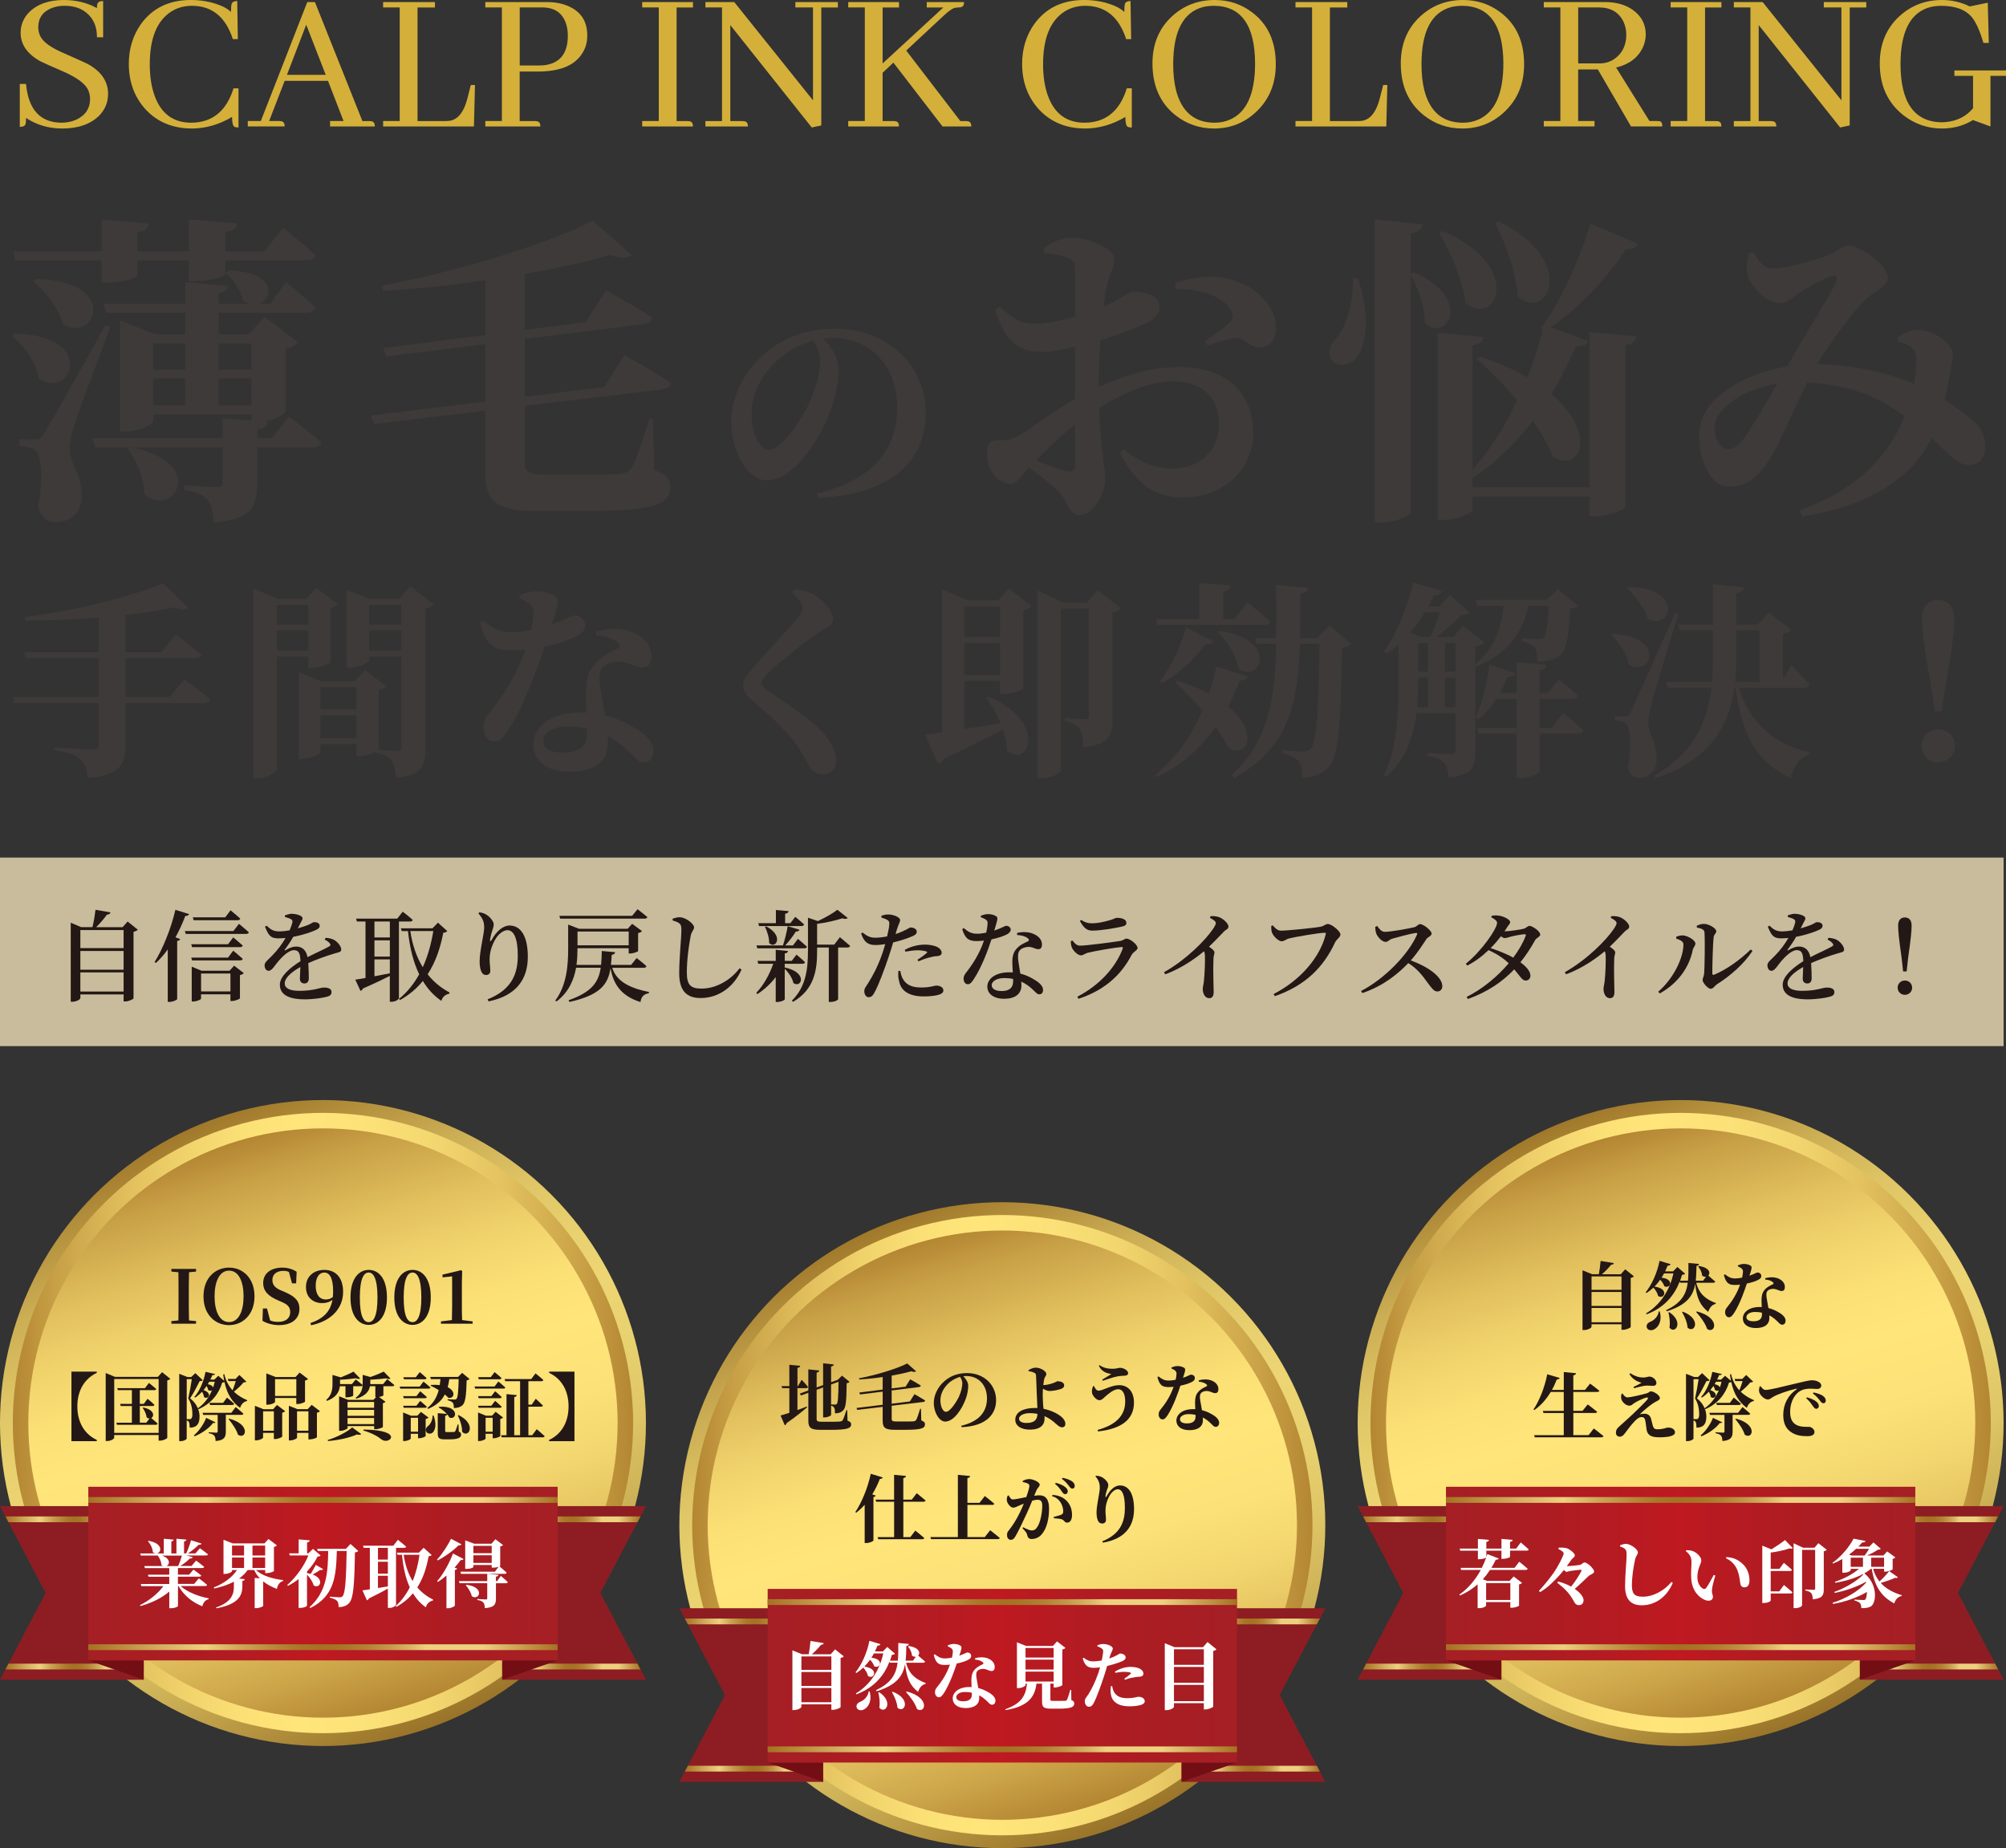 <?xml version="1.0" encoding="UTF-8"?>
<svg id="_レイヤー_2" data-name="レイヤー 2" xmlns="http://www.w3.org/2000/svg" xmlns:xlink="http://www.w3.org/1999/xlink" viewBox="0 0 869.56 801.1">
  <rect x="0" y="0" width="869.56" height="801.1" fill="#333333" stroke="none"/>
  <defs>
    <style>
      .cls-1 {
        fill: url(#_新規グラデーションスウォッチ_2-13);
      }

      .cls-2 {
        fill: url(#_新規グラデーションスウォッチ_2-16);
      }

      .cls-3 {
        fill: #3e3a39;
      }

      .cls-4 {
        fill: #231815;
      }

      .cls-5 {
        fill: url(#linear-gradient-2);
      }

      .cls-6 {
        fill: #8d1d22;
      }

      .cls-7 {
        fill: #fff;
      }

      .cls-8 {
        fill: url(#_新規グラデーションスウォッチ_2-6);
      }

      .cls-9 {
        fill: url(#_新規グラデーションスウォッチ_2-8);
      }

      .cls-10 {
        fill: url(#linear-gradient-4);
      }

      .cls-11 {
        fill: url(#_新規グラデーションスウォッチ_2-2);
      }

      .cls-12 {
        fill: url(#_新規グラデーションスウォッチ_2-12);
      }

      .cls-13 {
        fill: url(#_新規グラデーションスウォッチ_2-9);
      }

      .cls-14 {
        fill: url(#linear-gradient-3);
      }

      .cls-15 {
        fill: url(#linear-gradient-5);
      }

      .cls-16 {
        fill: #c9bc9c;
      }

      .cls-17 {
        fill: url(#_新規グラデーションスウォッチ_2-14);
      }

      .cls-18 {
        fill: url(#_名称未設定グラデーション_98-3);
      }

      .cls-19 {
        fill: url(#_新規グラデーションスウォッチ_2-18);
      }

      .cls-20 {
        fill: url(#linear-gradient-8);
      }

      .cls-21 {
        fill: url(#_新規グラデーションスウォッチ_2-3);
      }

      .cls-22 {
        fill: url(#_新規グラデーションスウォッチ_2-15);
      }

      .cls-23 {
        fill: url(#_新規グラデーションスウォッチ_2-4);
      }

      .cls-24 {
        fill: url(#_新規グラデーションスウォッチ_2-17);
      }

      .cls-25 {
        fill: url(#_名称未設定グラデーション_98-2);
      }

      .cls-26 {
        fill: url(#linear-gradient-7);
      }

      .cls-27 {
        fill: url(#_新規グラデーションスウォッチ_2-7);
      }

      .cls-28 {
        fill: url(#linear-gradient-9);
      }

      .cls-29 {
        fill: url(#_新規グラデーションスウォッチ_2-5);
      }

      .cls-30 {
        fill: url(#_新規グラデーションスウォッチ_2-10);
      }

      .cls-31 {
        fill: url(#linear-gradient-6);
      }

      .cls-32 {
        fill: url(#_新規グラデーションスウォッチ_2-11);
      }

      .cls-33 {
        fill: url(#_名称未設定グラデーション_98);
      }

      .cls-34 {
        fill: url(#_新規グラデーションスウォッチ_2);
      }

      .cls-35 {
        fill: #d4b03a;
      }

      .cls-36 {
        fill: url(#linear-gradient);
      }

      .cls-37 {
        fill: #730f14;
      }
    </style>
    <linearGradient id="_名称未設定グラデーション_98" data-name="名称未設定グラデーション 98" x1="194.72" y1="745.74" x2="85.28" y2="487.93" gradientTransform="translate(477.17 81.67) rotate(45)" gradientUnits="userSpaceOnUse">
      <stop offset="0" stop-color="#987227"/>
      <stop offset="0" stop-color="#997328"/>
      <stop offset=".11" stop-color="#b79642"/>
      <stop offset=".21" stop-color="#ceb257"/>
      <stop offset=".32" stop-color="#dec566"/>
      <stop offset=".43" stop-color="#e8d16f"/>
      <stop offset=".54" stop-color="#ecd572"/>
      <stop offset=".63" stop-color="#e8d06e"/>
      <stop offset=".73" stop-color="#ddc364"/>
      <stop offset=".83" stop-color="#ccae54"/>
      <stop offset=".93" stop-color="#b4903d"/>
      <stop offset="1" stop-color="#a0782a"/>
    </linearGradient>
    <linearGradient id="linear-gradient" x1="274.44" y1="616.83" x2="5.56" y2="616.83" gradientTransform="translate(477.17 81.67) rotate(45)" gradientUnits="userSpaceOnUse">
      <stop offset="0" stop-color="#b48632"/>
      <stop offset=".1" stop-color="#cda64a"/>
      <stop offset=".21" stop-color="#e3c25f"/>
      <stop offset=".31" stop-color="#f2d56e"/>
      <stop offset=".42" stop-color="#fbe177"/>
      <stop offset=".54" stop-color="#ffe57a"/>
      <stop offset=".63" stop-color="#fbe076"/>
      <stop offset=".72" stop-color="#f1d36c"/>
      <stop offset=".82" stop-color="#e0be5c"/>
      <stop offset=".93" stop-color="#c8a046"/>
      <stop offset="1" stop-color="#b48632"/>
    </linearGradient>
    <linearGradient id="linear-gradient-2" x1="177.35" y1="739.01" x2="102.65" y2="494.66" gradientTransform="matrix(1,0,0,1,0,0)" xlink:href="#linear-gradient"/>
    <linearGradient id="_新規グラデーションスウォッチ_2" data-name="新規グラデーションスウォッチ 2" x1="2.34" y1="722.38" x2="62.3" y2="722.38" gradientUnits="userSpaceOnUse">
      <stop offset="0" stop-color="#a57123"/>
      <stop offset=".16" stop-color="#d5b161"/>
      <stop offset=".25" stop-color="#edd17f"/>
      <stop offset=".26" stop-color="#e8cb79"/>
      <stop offset=".33" stop-color="#cba454"/>
      <stop offset=".4" stop-color="#b68839"/>
      <stop offset=".45" stop-color="#a97728"/>
      <stop offset=".5" stop-color="#a57123"/>
      <stop offset=".54" stop-color="#a87527"/>
      <stop offset=".59" stop-color="#b28234"/>
      <stop offset=".64" stop-color="#c39949"/>
      <stop offset=".69" stop-color="#dab867"/>
      <stop offset=".72" stop-color="#edd17f"/>
      <stop offset=".84" stop-color="#edd17f"/>
      <stop offset="1" stop-color="#a57123"/>
    </linearGradient>
    <linearGradient id="_新規グラデーションスウォッチ_2-2" data-name="新規グラデーションスウォッチ 2" y1="658.56" y2="658.56" xlink:href="#_新規グラデーションスウォッチ_2"/>
    <linearGradient id="_新規グラデーションスウォッチ_2-3" data-name="新規グラデーションスウォッチ 2" x1="217.7" x2="277.66" xlink:href="#_新規グラデーションスウォッチ_2"/>
    <linearGradient id="_新規グラデーションスウォッチ_2-4" data-name="新規グラデーションスウォッチ 2" x1="217.7" y1="658.56" x2="277.66" y2="658.56" xlink:href="#_新規グラデーションスウォッチ_2"/>
    <linearGradient id="linear-gradient-3" x1="38.28" y1="682.09" x2="241.72" y2="682.09" gradientUnits="userSpaceOnUse">
      <stop offset="0" stop-color="#a51f24"/>
      <stop offset=".23" stop-color="#ad1c22"/>
      <stop offset=".5" stop-color="#bf1921"/>
      <stop offset=".56" stop-color="#b91a21"/>
      <stop offset=".81" stop-color="#aa1d23"/>
      <stop offset="1" stop-color="#a51f24"/>
    </linearGradient>
    <linearGradient id="_新規グラデーションスウォッチ_2-5" data-name="新規グラデーションスウォッチ 2" x1="38.28" y1="713.99" x2="241.72" y2="713.99" xlink:href="#_新規グラデーションスウォッチ_2"/>
    <linearGradient id="_新規グラデーションスウォッチ_2-6" data-name="新規グラデーションスウォッチ 2" x1="38.28" y1="650.18" x2="241.72" y2="650.18" xlink:href="#_新規グラデーションスウォッチ_2"/>
    <linearGradient id="_名称未設定グラデーション_98-2" data-name="名称未設定グラデーション 98" x1="489.21" y1="790.01" x2="379.78" y2="532.2" gradientTransform="translate(594.73 -113.6) rotate(45)" xlink:href="#_名称未設定グラデーション_98"/>
    <linearGradient id="linear-gradient-4" x1="568.94" y1="661.1" x2="300.05" y2="661.1" gradientTransform="translate(594.73 -113.6) rotate(45)" xlink:href="#linear-gradient"/>
    <linearGradient id="linear-gradient-5" x1="471.84" y1="783.28" x2="397.14" y2="538.93" gradientTransform="matrix(1,0,0,1,0,0)" xlink:href="#linear-gradient"/>
    <linearGradient id="_新規グラデーションスウォッチ_2-7" data-name="新規グラデーションスウォッチ 2" x1="296.84" y1="766.65" x2="356.8" y2="766.65" xlink:href="#_新規グラデーションスウォッチ_2"/>
    <linearGradient id="_新規グラデーションスウォッチ_2-8" data-name="新規グラデーションスウォッチ 2" x1="296.84" y1="702.84" x2="356.8" y2="702.84" xlink:href="#_新規グラデーションスウォッチ_2"/>
    <linearGradient id="_新規グラデーションスウォッチ_2-9" data-name="新規グラデーションスウォッチ 2" x1="512.19" y1="766.65" x2="572.15" y2="766.65" xlink:href="#_新規グラデーションスウォッチ_2"/>
    <linearGradient id="_新規グラデーションスウォッチ_2-10" data-name="新規グラデーションスウォッチ 2" x1="512.19" y1="702.84" x2="572.15" y2="702.84" xlink:href="#_新規グラデーションスウォッチ_2"/>
    <linearGradient id="linear-gradient-6" x1="332.77" y1="726.36" x2="536.22" y2="726.36" xlink:href="#linear-gradient-3"/>
    <linearGradient id="_新規グラデーションスウォッチ_2-11" data-name="新規グラデーションスウォッチ 2" x1="332.77" y1="758.27" x2="536.22" y2="758.27" xlink:href="#_新規グラデーションスウォッチ_2"/>
    <linearGradient id="_新規グラデーションスウォッチ_2-12" data-name="新規グラデーションスウォッチ 2" x1="332.77" y1="694.45" x2="536.22" y2="694.45" xlink:href="#_新規グラデーションスウォッチ_2"/>
    <linearGradient id="_名称未設定グラデーション_98-3" data-name="名称未設定グラデーション 98" x1="783.24" x2="673.8" y2="487.93" gradientTransform="translate(649.55 -334.48) rotate(45)" xlink:href="#_名称未設定グラデーション_98"/>
    <linearGradient id="linear-gradient-7" x1="862.96" x2="594.08" gradientTransform="translate(649.55 -334.48) rotate(45)" xlink:href="#linear-gradient"/>
    <linearGradient id="linear-gradient-8" x1="765.87" y1="739.01" x2="691.17" y2="494.66" gradientTransform="matrix(1,0,0,1,0,0)" xlink:href="#linear-gradient"/>
    <linearGradient id="_新規グラデーションスウォッチ_2-13" data-name="新規グラデーションスウォッチ 2" x1="590.86" x2="650.82" xlink:href="#_新規グラデーションスウォッチ_2"/>
    <linearGradient id="_新規グラデーションスウォッチ_2-14" data-name="新規グラデーションスウォッチ 2" x1="590.86" y1="658.56" x2="650.82" y2="658.56" xlink:href="#_新規グラデーションスウォッチ_2"/>
    <linearGradient id="_新規グラデーションスウォッチ_2-15" data-name="新規グラデーションスウォッチ 2" x1="806.22" x2="866.18" xlink:href="#_新規グラデーションスウォッチ_2"/>
    <linearGradient id="_新規グラデーションスウォッチ_2-16" data-name="新規グラデーションスウォッチ 2" x1="806.22" y1="658.56" x2="866.18" y2="658.56" xlink:href="#_新規グラデーションスウォッチ_2"/>
    <linearGradient id="linear-gradient-9" x1="626.8" x2="830.24" xlink:href="#linear-gradient-3"/>
    <linearGradient id="_新規グラデーションスウォッチ_2-17" data-name="新規グラデーションスウォッチ 2" x1="626.8" y1="713.99" x2="830.24" y2="713.99" xlink:href="#_新規グラデーションスウォッチ_2"/>
    <linearGradient id="_新規グラデーションスウォッチ_2-18" data-name="新規グラデーションスウォッチ 2" x1="626.8" y1="650.18" x2="830.24" y2="650.18" xlink:href="#_新規グラデーションスウォッチ_2"/>
  </defs>
  <g id="_レイヤー_1-2" data-name="レイヤー 1">
    <g>
      <path class="cls-35" d="M42.99,50.13c-3.77,3.71-9.1,5.57-15.99,5.57-5.87,0-11.11-1.53-15.72-4.58,0,1.26-.06,2.13-.18,2.61-.24.84-1.08,1.26-2.52,1.26v-18.6h2.7c1.02,11.08,6.11,16.68,15.27,16.8,2.34,0,4.46-.42,6.38-1.26,4.07-1.86,6.11-4.88,6.11-9.07,0-1.62-.39-3.11-1.17-4.49-1.44-2.46-4.85-4.88-10.24-7.28-5.81-2.52-9.22-4.04-10.24-4.58-5.63-3.17-8.45-7.28-8.45-12.31,0-3.35,1.2-6.29,3.59-8.8C16.13,1.8,21.16,0,27.63,0c5.33,0,10.12,1.17,14.38,3.5,0-.72.06-1.29.18-1.71.24-.9,1.08-1.35,2.52-1.35v15.72h-2.7c.06-3.35-.78-6.2-2.52-8.54-2.64-3.41-6.47-5.12-11.5-5.12-2.04,0-3.89.33-5.57.99-3.89,1.56-5.84,4.34-5.84,8.36,0,1.5.36,2.91,1.08,4.22,1.38,2.4,4.73,4.73,10.06,7.01,5.87,2.58,9.37,4.16,10.51,4.76,5.75,3.23,8.62,7.52,8.62,12.85,0,3.65-1.29,6.8-3.86,9.43Z"/>
      <path class="cls-35" d="M83.24,55.7c-8.27,0-14.97-2.75-20.12-8.27-4.85-5.33-7.28-11.92-7.28-19.77,0-6.47,1.74-12.19,5.21-17.16,5.03-7.01,12.28-10.51,21.74-10.51,2.88,0,5.69.33,8.45.99,4.19,1.08,7.16,2.49,8.89,4.22,0-1.62.09-2.79.27-3.5.3-.84,1.11-1.26,2.43-1.26l.27,16.53h-2.16c-.42-1.32-.93-2.61-1.53-3.86-3.35-7.07-8.78-10.6-16.26-10.6-3.29,0-6.29.84-8.98,2.52-6.17,4.01-9.25,11.62-9.25,22.82,0,5.21.69,9.73,2.07,13.57,2.81,7.85,8.12,11.77,15.9,11.77,9.16-.06,15.27-5.03,18.33-14.91h2.16v16.98c-.72,0-1.29-.09-1.71-.27-.72-.36-1.08-1.8-1.08-4.31-5.51,3.29-11.29,4.97-17.34,5.03Z"/>
      <path class="cls-35" d="M143.08,54.8v-2.34h5.84l-6.74-17.43h-18.78l-6.74,17.43h4.4c.3,0,.6.03.9.09.96.18,1.44.93,1.44,2.25h-15.99v-2.34h5.66L133.2.9h3.32l20.57,51.57h3.05c.3,0,.6.03.9.09.96.18,1.44.93,1.44,2.25h-19.41ZM132.75,10.69l-8.36,21.74h16.8l-8.45-21.74Z"/>
      <path class="cls-35" d="M166.08,54.8v-2.34h7.19V3.23h-7.19V.9h22.46v2.34h-7.55v49.23h12.31c.66,0,1.35-.06,2.07-.18,3.35-.78,5.75-3.92,7.19-9.43l1.53-6.02h1.8l-.45,17.97h-39.35Z"/>
      <path class="cls-35" d="M210.37,54.8v-2.34h7.19V3.23h-7.19V.9h26.59c3.83,0,7.13.66,9.88,1.98,5.15,2.4,7.73,6.56,7.73,12.49,0,2.76-.63,5.18-1.89,7.28-3.18,5.57-9.67,8.36-19.5,8.36h-7.91v21.47h6.65c.3,0,.6.03.9.09.96.18,1.44.93,1.44,2.25h-23.9ZM225.29,3.23v25.16h8.27c.72,0,1.44-.03,2.16-.09,6.95-.78,10.42-5.06,10.42-12.85,0-1.8-.24-3.47-.72-5.03-1.56-4.79-5-7.19-10.33-7.19h-9.79Z"/>
      <path class="cls-35" d="M278.38,54.8v-2.34h7.19V3.23h-7.19V.9h22.01v2.34h-7.1v49.23h4.76c.3,0,.6.03.9.09.96.18,1.44.93,1.44,2.25h-22.01Z"/>
      <path class="cls-35" d="M344.78.9h18.42v2.34h-7.19v51.12l-4.13.9-35.31-44.38v41.6h5.3c.3,0,.6.03.9.09.96.18,1.44.93,1.44,2.25h-18.42v-2.34h7.19V3.23h-7.19V.9h12.49l34.14,42.59V3.23h-7.64V.9Z"/>
      <path class="cls-35" d="M367.69,54.8v-2.34h7.19V3.23h-7.19V.9h22.01v2.34h-7.1v24.26l26.32-24.26h-7.19V.9h16.17c0,.3-.03.6-.09.9-.18.96-.93,1.44-2.25,1.44-.6,0-1.17.06-1.71.18-1.14.3-2.82,1.5-5.03,3.59l-15.99,14.91,23.45,30.55h2.43c.3,0,.6.03.9.09.96.18,1.44.93,1.44,2.25h-12.49l-21.29-27.67-4.67,4.4v20.93h4.76c.3,0,.6.03.9.09.96.18,1.44.93,1.44,2.25h-22.01Z"/>
      <path class="cls-35" d="M470.47,55.7c-8.27,0-14.97-2.75-20.12-8.27-4.85-5.33-7.28-11.92-7.28-19.77,0-6.47,1.74-12.19,5.21-17.16,5.03-7.01,12.28-10.51,21.74-10.51,2.88,0,5.69.33,8.45.99,4.19,1.08,7.16,2.49,8.89,4.22,0-1.62.09-2.79.27-3.5.3-.84,1.11-1.26,2.43-1.26l.27,16.53h-2.16c-.42-1.32-.93-2.61-1.53-3.86-3.35-7.07-8.78-10.6-16.26-10.6-3.29,0-6.29.84-8.98,2.52-6.17,4.01-9.25,11.62-9.25,22.82,0,5.21.69,9.73,2.07,13.57,2.81,7.85,8.12,11.77,15.9,11.77,9.16-.06,15.27-5.03,18.33-14.91h2.16v16.98c-.72,0-1.29-.09-1.71-.27-.72-.36-1.08-1.8-1.08-4.31-5.51,3.29-11.29,4.97-17.34,5.03Z"/>
      <path class="cls-35" d="M542.7,5.3c6.89,5.15,10.33,12.67,10.33,22.55,0,8.45-2.85,15.33-8.54,20.66-5.09,4.79-11.17,7.19-18.24,7.19-6.29,0-11.86-1.92-16.71-5.75-6.65-5.27-9.97-12.76-9.97-22.46,0-8.38,2.81-15.18,8.45-20.39,5.15-4.73,11.32-7.1,18.51-7.1,6.11,0,11.5,1.77,16.17,5.3ZM533.18,51.84c7.25-3.17,10.87-11.29,10.87-24.35-.06-16.53-5.99-24.86-17.79-24.98-1.68,0-3.27.18-4.76.54-8.62,2.28-12.94,10.54-12.94,24.8,0,4.31.42,8.12,1.26,11.41,2.46,9.29,8.03,13.93,16.71,13.93,2.4,0,4.61-.45,6.65-1.35Z"/>
      <path class="cls-35" d="M561.57,54.8v-2.34h7.19V3.23h-7.19V.9h22.46v2.34h-7.55v49.23h12.31c.66,0,1.35-.06,2.07-.18,3.35-.78,5.75-3.92,7.19-9.43l1.53-6.02h1.8l-.45,17.97h-39.35Z"/>
      <path class="cls-35" d="M650.34,5.3c6.89,5.15,10.33,12.67,10.33,22.55,0,8.45-2.85,15.33-8.54,20.66-5.09,4.79-11.17,7.19-18.24,7.19-6.29,0-11.86-1.92-16.71-5.75-6.65-5.27-9.97-12.76-9.97-22.46,0-8.38,2.81-15.18,8.45-20.39,5.15-4.73,11.32-7.1,18.51-7.1,6.11,0,11.5,1.77,16.17,5.3ZM640.81,51.84c7.25-3.17,10.87-11.29,10.87-24.35-.06-16.53-5.99-24.86-17.79-24.98-1.68,0-3.27.18-4.76.54-8.62,2.28-12.94,10.54-12.94,24.8,0,4.31.42,8.12,1.26,11.41,2.46,9.29,8.03,13.93,16.71,13.93,2.4,0,4.61-.45,6.65-1.35Z"/>
      <path class="cls-35" d="M669.2,54.8v-2.34h7.19V3.23h-7.19V.9h26.59c4.67,0,8.59,1.08,11.77,3.23,3.89,2.7,5.84,6.29,5.84,10.78,0,1.86-.39,3.68-1.17,5.48-2.1,4.55-5.99,7.52-11.68,8.89l14.46,23.18h3.41c.42,0,.78.03,1.08.09.72.18,1.08.93,1.08,2.25h-13.57l-14.38-24.71h-8.54v22.37h7.1v2.34h-22.01ZM684.12,3.23v24.26h9.25c2.7,0,5.06-.81,7.1-2.43,2.99-2.39,4.49-5.75,4.49-10.06,0-1.92-.39-3.74-1.17-5.48-1.98-4.19-5.54-6.29-10.69-6.29h-8.98Z"/>
      <path class="cls-35" d="M724.19,54.8v-2.34h7.19V3.23h-7.19V.9h22.01v2.34h-7.1v49.23h4.76c.3,0,.6.03.9.09.96.18,1.44.93,1.44,2.25h-22.01Z"/>
      <path class="cls-35" d="M790.58.9h18.42v2.34h-7.19v51.12l-4.13.9-35.31-44.38v41.6h5.3c.3,0,.6.03.9.09.96.18,1.44.93,1.44,2.25h-18.42v-2.34h7.19V3.23h-7.19V.9h12.49l34.14,42.59V3.23h-7.64V.9Z"/>
      <path class="cls-35" d="M869.56,30.55v2.34h-6.74v21.92l-7.64-2.79c-.3.24-.69.48-1.17.72-3.65,1.98-7.73,2.96-12.22,2.96-6.17,0-11.74-1.92-16.71-5.75-6.83-5.39-10.24-12.88-10.24-22.46,0-8.38,2.81-15.18,8.45-20.39,5.15-4.73,11.32-7.1,18.51-7.1,4.25,0,8.27.93,12.04,2.79l7.82-1.62.45,17.43h-2.34c-1.44-4.97-3.05-8.62-4.85-10.96-2.76-3.41-7.22-5.12-13.39-5.12-1.68,0-3.27.18-4.76.54-8.62,2.28-12.94,10.54-12.94,24.8.06,16.65,6.05,25.04,17.97,25.16.48,0,.96-.03,1.44-.09,5.03-.42,9.04-2.43,12.04-6.02v-14.02h-8.09v-2.34h22.37Z"/>
    </g>
    <g>
      <path class="cls-3" d="M6.25,144.55c36.4.98,24.64,28.98,10.5,19.6-.98-6.72-6.16-14.42-11.62-18.48l1.12-1.12ZM6.67,112.91l-.84-3.92h38.22v-13.86l20.44,1.82c-.28,1.82-1.26,3.22-4.9,3.64v8.4h22.26v-13.86l20.86,1.68c-.14,1.96-1.4,3.36-5.04,3.78v8.4h16.94l8.12-10.22s8.68,6.86,14,11.9c-.28,1.54-1.82,2.24-3.78,2.24h-35.28v5.74c0,1.12-5.88,3.08-13.3,3.22h-2.52v-8.96h-22.26v6.3c0,1.26-5.88,3.22-13.02,3.22h-2.52v-9.52H6.67ZM47.83,141.75c-4.76,12.6-13.86,36.68-15.54,42.28-1.26,3.78-2.24,8.12-2.1,11.2.14,6.16,5.74,10.36,5.18,20.86-.28,6.16-4.62,10.22-11.62,10.22-3.22,0-6.16-2.1-7.14-6.44,2.1-12.6,1.54-23.1-1.54-24.78-1.82-1.12-3.92-1.82-6.72-1.96v-2.66h6.44c2.24,0,2.8,0,4.34-2.66q3.08-4.62,26.46-46.76l2.24.7ZM15.49,121.03c36.26.28,26.32,27.86,11.9,19.6-1.82-6.86-7.7-14.28-12.88-18.62l.98-.98ZM125.25,180.67s8.68,6.3,14,11.06c-.28,1.54-1.68,2.24-3.64,2.24h-24.08v15.4c0,10.22-2.24,15.68-18.9,17.08-.28-4.2-.84-7.42-2.52-9.52-1.68-2.1-4.34-3.64-10.22-4.62v-1.96s11.62.84,14.28.84c1.82,0,2.38-.56,2.38-2.24v-14.98h-39.2c33.04,6.86,17.64,31.22,5.18,20.16,0-7-3.5-14.7-7.14-19.46l1.12-.7h-15.26l-1.12-4.06h56.42v-8.68l12.46,1.12v-2.66h-42.56v2.94c0,1.26-6.44,4.48-12.46,4.48h-1.96v-48.3l15.26,6.16h13.02v-9.38h-34.3l-1.12-3.92h35.42v-9.38l18.48,1.68c-.28,1.68-1.12,2.66-4.06,3.22v4.48h13.58c-.98-.28-2.1-.7-3.08-1.4-.7-4.2-4.2-9.38-7.42-11.9l1.12-1.12c21.28.56,19.6,12.6,12.88,14.42h5.32l6.86-9.38s7.98,6.44,12.74,11.06c-.42,1.54-1.82,2.24-3.78,2.24h-38.22v9.38h12.88l7.14-7.56,14.56,11.06c-.98.98-2.66,2.24-5.46,2.66v27.16c0,.98-4.48,3.5-8.96,4.48l1.12.14c-.28,1.96-1.68,2.94-4.48,3.36v3.64h6.3l7.42-9.24ZM66.45,148.89v11.34h13.86v-11.34h-13.86ZM66.45,175.77h13.86v-11.76h-13.86v11.76ZM94.73,148.89v11.34h14.28v-11.34h-14.28ZM109.01,175.77v-11.76h-14.28v11.76h14.28Z"/>
      <path class="cls-3" d="M283.59,203.77c5.46,1.96,7,4.06,7,7.28,0,7.7-7,10.5-38.22,10.5h-18.48c-17.36,0-23.52-2.94-23.52-16.66v-26.88l-48.16,5.74-1.54-3.64,49.7-6.02v-24.92l-42.84,5.32-1.54-3.64,44.38-5.6v-23.8c-14.7,2.24-29.96,3.78-44.38,4.62l-.42-2.24c32.34-6.02,71.68-18.06,91.42-28.14l16.8,14.84c-1.4,1.4-4.62,1.68-9.24,0-10.22,2.94-23.1,5.74-37.1,8.26v24.22l26.46-3.36,8.68-13.86s12.32,6.72,20.02,11.76c-.14,1.68-1.68,2.66-3.64,2.94l-51.52,6.44v25.06l34.44-4.2,8.82-13.86s12.32,7,20.16,11.9c-.14,1.68-1.68,2.66-3.64,2.94l-59.78,7.14v24.92c0,3.78,1.96,4.9,8.4,4.9h18.06c6.44,0,11.76,0,14.7-.28,2.38-.28,3.78-.84,5.04-2.38,1.96-3.08,4.48-10.78,7.84-21.42h1.54l.56,22.12Z"/>
      <path class="cls-3" d="M354.11,213.89c25.3-6,34.8-19.9,34.8-37.2,0-18.4-11.8-30.2-28-30.2-1.3,0-2.7.1-4,.3,3,3.1,6.6,8,6.6,12.7,0,5.1-1,11.7-3.3,17.8-4.5,12.7-15.7,30.9-27.9,30.9-8,0-15.4-12.3-15.4-25.3,0-9.3,4.6-21.2,14.7-29.7,8.1-7,18.2-10.7,30.4-10.7,23,0,39.3,16,39.3,36.8,0,18.9-13.2,35.1-46.8,36.5l-.4-1.9ZM352.41,147.68c-6.5,1.8-12.8,5.5-17.6,10.6-5.8,6.4-9,13.2-9,21.4s3.4,15.3,7.6,15.3c5.6,0,14.4-13.8,17.6-20.7,2.6-5.8,4.5-12.7,4.5-18,0-3.3-1.4-6.3-3.1-8.6Z"/>
      <path class="cls-3" d="M476.33,167.79c10.92-5.04,22.12-8.68,35.42-8.68,18.48,0,31.5,10.22,31.5,28.56,0,14.7-11.62,28-30.94,28-12.88,0-21.14-7.84-26.88-19.46l1.82-1.54c4.9,4.48,11.76,8.4,21.28,8.4,11.9,0,19.88-7.98,19.88-19.6,0-9.52-5.6-18.2-20.3-18.2-9.94,0-21.42,5.32-31.64,11.48.7,20.44,2.66,25.06,2.66,30.52,0,7-5.46,15.96-11.06,15.96-4.9,0-4.9-5.74-9.24-10.08-3.64-3.64-8.54-7.42-12.74-10.5-3.92,4.2-5.46,7.14-8.12,7.14-2.38,0-4.34-1.26-6.3-3.08-2.66-2.8-3.78-6.02-3.78-9.38,0-5.46,1.12-6.58,5.32-6.58,3.36.28,5.6-.42,8.4-1.96,4.2-2.1,14.42-10.22,24.36-15.82v-22.68c-4.9,1.26-10.78,2.24-14.7,2.24-8.68,0-15.68-3.64-19.88-18.34l1.96-1.4c6.58,6.16,9.8,7.7,16.38,7.56,4.48-.14,10.64-1.54,16.38-3.08,0-8.54,0-16.38-.14-19.88,0-4.2-.98-4.76-3.36-5.74-2.52-1.12-5.74-1.4-9.94-1.82l-.42-1.96c3.92-3.08,7.7-4.76,12.88-4.76,7.42,0,17.92,5.04,17.92,9.1,0,3.78-2.1,6.3-3.08,10.78-.56,2.38-1.12,5.88-1.54,9.94,7.42-3.36,10.78-6.3,12.46-6.44,1.96,0,11.48-.14,11.76,6.44.14,2.8-1.96,5.18-5.46,7-4.76,2.38-13.02,5.32-20.16,7.56-.42,5.46-.7,11.06-.7,15.96v4.34ZM465.97,183.89c-5.88,4.76-12.18,10.92-16.8,15.68,4.76,1.96,9.66,3.78,12.88,4.62,2.94.7,3.92-.28,3.92-2.8v-17.5ZM509.37,122.71c5.74-1.96,12.6-3.5,20.02-2.38,13.72,1.82,23.66,11.62,23.8,21.98,0,4.34-2.24,8.26-7.28,8.4-3.5.28-6.58-4.48-10.36-4.2-3.08.28-8.96,2.24-12.18,3.22l-1.12-1.82c2.66-1.82,8.82-6.02,10.5-7.84,1.82-1.96,2.24-3.22.84-5.6-4.34-7-15.26-9.52-23.8-9.1l-.42-2.66Z"/>
      <path class="cls-3" d="M588.61,120.75c5.46,15.54,3.78,27.86,0,33.6-2.8,4.06-8.68,5.18-11.34,1.68-2.1-3.22-.7-7,2.38-9.8,3.64-4.48,7.42-15.82,6.72-25.62l2.24.14ZM612.97,118.09c26.04,11.34,14.14,30.8,4.62,21.84.14-6.86-2.94-14.98-6.02-20.58v102.62c0,1.4-6.58,4.48-12.46,4.48h-3.22V95.13l20.86,2.1c-.42,1.96-1.54,3.36-5.18,3.92v17.64l1.4-.7ZM688.99,143.99l20.3,1.82c-.28,1.96-1.26,3.22-4.76,3.78v69.86c0,1.4-6.86,4.34-12.74,4.34h-2.8v-8.54h-50.68v5.6c0,1.4-6.72,4.48-12.32,4.48h-2.8v-81.06l20.02,1.82c-.42,1.82-1.4,3.08-4.9,3.64v53.9c7.7-8.68,14.28-19.18,19.32-30.1-5.6-6.72-11.76-13.02-17.5-17.78l1.4-1.26c8.12,2.8,14.98,5.88,20.58,9.1,2.8-7.14,5.04-14.14,6.58-20.58l-.7-.7c9.52-13.02,17.78-32.62,21.28-45.36l20.72,8.68c-.56,1.54-1.68,2.52-5.18,2.38-7,10.78-18.9,24.5-32.62,33.88l16.24,5.88c-.56,1.68-1.82,2.52-5.32,2.38-2.8,6.44-6.3,13.58-10.64,20.58,20.02,17.08,12.74,34.58.56,27.16-1.82-4.9-4.9-10.22-8.54-15.54-7.14,9.38-15.82,18.06-26.18,24.78v4.06h50.68v-67.2ZM625.29,100.17c35.98,15.12,23.1,42.42,9.94,31.08-1.12-10.08-6.58-22.12-11.48-30.38l1.54-.7ZM649.65,95.97c35,17.22,21,44.38,8.12,32.34-.42-10.36-5.32-22.82-9.66-31.78l1.54-.56Z"/>
      <path class="cls-3" d="M822.69,146.09c2.66-1.68,6.16-3.22,9.52-3.08,6.58.28,14.28,6.3,14.28,10.36,0,2.52-.7,5.74-1.12,8.54-.56,2.66-1.26,6.86-2.38,11.48,4.76,2.94,9.24,6.16,12.04,8.68,3.36,3.22,5.74,6.44,5.6,12.18-.14,3.5-2.1,7.28-7.28,7.28-4.9,0-8.82-5.04-15.96-11.62-9.52,18.76-29.12,29.68-56.14,33.88l-1.26-2.52c23.94-8.54,38.36-22.68,45.64-40.88-8.82-6.58-21.14-13.58-42.28-14.56-5.74,11.48-12.74,28-15.96,32.76-5.6,8.68-10.36,12.32-18.06,12.32-8.12,0-14-13.16-12.6-24.78,1.68-14.84,20.86-24.5,37.94-27.3,7.14-12.46,18.9-31.5,21-35.98,1.4-2.8.28-3.92-2.1-3.08-4.2,1.54-10.36,5.04-14.28,7.56-2.1,1.54-4.62,4.06-7.84,4.06-6.16,0-13.72-8.4-14.14-13.44-.28-2.66.28-5.74.7-8.26l1.96-.42c2.66,4.06,4.48,7.14,8.68,7.14,5.46,0,16.38-3.22,22.54-5.32,5.46-1.96,7.42-4.62,10.08-4.62,5.18,0,17.08,8.4,17.08,13.86,0,3.78-5.88,5.74-10.22,10.08-5.18,5.18-14.56,17.64-20.44,27.44,17.5.42,31.22,4.06,42,8.54.7-4.2.98-8.12.98-10.78-.14-2.52-.28-3.64-2.1-5.04-1.4-1.12-3.22-1.82-5.88-2.52v-1.96ZM770.47,166.25c-13.86,2.24-25.62,9.8-27.16,17.64-.98,4.9,2.24,10.78,5.46,10.78s5.04-1.54,8.12-6.02c3.36-4.9,9.52-15.26,13.58-22.4Z"/>
    </g>
    <rect class="cls-16" y="371.73" width="868.52" height="81.72"/>
    <g>
      <path class="cls-4" d="M59.77,403.01c-.3.3-.99.69-1.89.9v28.85c-.09.34-2.06,1.33-3.61,1.33h-.69v-3.05h-18.75v1.63c0,.52-1.68,1.55-3.48,1.55h-.69v-34.27l4.51,1.93h4.9c.6-2.32,1.07-5.33,1.33-7.52l6.49,1.12c-.13.56-.6.95-1.55.99-1.16,1.63-2.88,3.7-4.64,5.42h11.44l2.19-2.45,4.43,3.57ZM34.83,403.14v7.83h18.75v-7.83h-18.75ZM34.83,412.21v8.13h18.75v-8.13h-18.75ZM53.58,429.8v-8.3h-18.75v8.3h18.75Z"/>
      <path class="cls-4" d="M81.96,396.22c-.17.52-.69.82-1.63.82-1.25,3.27-2.67,6.36-4.26,9.25l2.06.77c-.13.39-.56.69-1.33.82v25.2c-.04.3-1.72,1.2-3.31,1.2h-.77v-22.75c-1.59,2.24-3.31,4.21-5.16,5.89l-.56-.39c3.44-5.5,7.09-14.28,9.03-22.66l5.93,1.85ZM103.58,400.43s2.67,2.19,4.3,3.7c-.13.47-.56.69-1.16.69h-26.23l-.34-1.25h21.03l2.41-3.14ZM101.09,406.32s2.58,2.11,4.13,3.53c-.09.47-.56.69-1.16.69h-20.81l-.34-1.25h15.95l2.24-2.97ZM82.9,415.09h15.95l2.24-3.01s2.58,2.11,4.13,3.53c-.09.47-.56.69-1.16.69h-20.81l-.34-1.2ZM101.48,418.58l4.21,3.23c-.21.3-.82.69-1.68.86v10.06c-.04.3-2.06,1.16-3.44,1.16h-.69v-2.88h-12.73v1.85c0,.39-1.76,1.25-3.44,1.25h-.6v-15.09l4.26,1.76h12.13l1.98-2.19ZM83.93,398.88l-.34-1.25h14.06l2.28-3.05s2.67,2.15,4.21,3.61c-.09.47-.56.69-1.16.69h-19.05ZM99.89,429.75v-7.78h-12.73v7.78h12.73Z"/>
      <path class="cls-4" d="M141.17,406.49c1.89.21,2.92.47,3.83,1.03,1.33.82,2.92,2.62,2.92,4.08,0,1.08-.9,1.12-2.84,1.68-3.1.9-7.74,2.54-11.44,4.17.17,2.45.22,5.16.22,6.66,0,1.29-.65,2.19-1.85,2.19-1.08,0-2.02-.6-2.02-2.06,0-1.12.17-3.01.21-5.07-3.83,2.15-6.79,4.69-6.79,7.14,0,1.98,2.11,3.18,6.28,3.18,6.41,0,8.9-1.42,10.75-1.42s3.27.52,3.27,1.89c0,.99-.39,1.63-1.89,2.06-1.72.52-6.02,1.16-9.67,1.16-8.21,0-10.84-2.79-10.84-6.36s4.3-7.27,8.94-10.19c-.13-3.44-.73-4.77-2.88-4.77s-4.99,2.79-6.62,4.69c-1.55,1.81-2.84,4.21-4.21,4.26-1.2.04-1.81-.99-1.85-2.41,0-1.38,1.5-2.28,3.27-4.17,2.32-2.32,4.34-5.07,5.81-7.65-1.08.09-2.15.17-3.23.17-3.48,0-4.26-1.68-5.68-5.07l.73-.43c1.59,1.5,2.75,2.54,5.81,2.49,1.25-.04,2.67-.21,4.13-.47.6-1.33.99-2.45,1.16-3.27.17-.73.13-1.2-.65-1.63-.6-.34-1.5-.6-2.54-.9v-.69c.95-.34,2.11-.69,2.88-.69,1.59,0,4.77.65,4.77,1.98,0,.6-.34.9-.77,1.81-.34.69-.82,1.59-1.29,2.54,1.81-.52,3.44-1.08,4.51-1.5,1.59-.69,1.98-1.2,2.58-1.2,1.29,0,2.41.43,2.41,1.63,0,.6-.39,1.16-1.38,1.63-1.55.82-5.59,2.24-10.1,3.1-.82,1.5-1.98,3.31-3.66,5.55-.17.26-.04.47.3.26,1.42-.86,2.97-1.59,4.69-1.59,2.67,0,4.34,1.72,4.86,4.6,3.23-1.68,7.09-3.35,9.29-4.6.73-.39.86-.86.26-1.5-.43-.56-1.29-1.12-2.11-1.55l.43-.73Z"/>
      <path class="cls-4" d="M172.94,432.64c0,.39-1.25,1.59-3.27,1.59h-.69v-11.22c-2.84,1.46-6.67,3.31-11.65,5.46-.22.56-.6.95-1.08,1.03l-2.24-4.86c1.03-.13,2.54-.39,4.43-.73v-24.47h-3.74l-.34-1.25h17.84l2.37-3.01s2.71,2.06,4.34,3.57c-.13.47-.56.69-1.16.69h-4.82v33.19ZM162.32,399.44v6.92h6.67v-6.92h-6.67ZM162.32,414.66h6.67v-7.05h-6.67v7.05ZM162.32,423.18c2.06-.39,4.34-.82,6.67-1.29v-6.02h-6.67v7.31ZM193.88,403.57c-.34.47-.73.6-1.72.73-1.2,6.24-3.18,12.51-6.79,18.02,2.62,3.31,5.81,5.93,9.5,7.87l-.09.52c-1.76.34-3.1,1.55-3.44,3.14-3.27-2.24-5.93-5.12-8.04-8.64-2.58,3.18-5.8,5.98-9.89,8.26l-.47-.47c3.61-2.92,6.49-6.58,8.77-10.66-2.49-5.16-4.08-11.39-4.86-18.75h-2.71l-.39-1.2h13.72l2.37-2.45,4.04,3.66ZM177.85,403.57c.95,6.23,2.8,11.44,5.42,15.69,2.24-4.95,3.7-10.32,4.56-15.69h-9.98Z"/>
      <path class="cls-4" d="M207.39,395.92l.43-.47c.9.13,1.89.39,2.67.82,1.89,1.03,3.53,3.14,3.53,4.39,0,1.03-.34,1.76-.65,2.79-.47,1.38-.73,2.62-.95,3.87-.09.82.26.86.69.09,2.11-3.78,4.94-6.23,7.78-6.23,5.03,0,7.91,4.94,7.91,13.54,0,9.37-4.6,16.81-17.03,19.35l-.39-.9c10.92-4.34,13.07-11.65,13.07-19.01s-1.72-10.96-4.47-10.96c-1.81,0-4.17,1.72-5.63,4.6-1.38,2.67-2.11,5.25-2.11,8.08,0,1.89.3,3.27.3,4.99,0,1.08-.77,1.76-1.76,1.76s-1.63-.43-2.15-1.5c-.52-1.12-.73-2.97-.73-4.39,0-4.39,1.98-12.04,1.98-14.66s-.69-4.04-2.49-6.15Z"/>
      <path class="cls-4" d="M265.39,419.48c1.51,4.86,5.81,8.51,15.91,10.49v.52c-2.15.43-3.35,1.42-3.66,3.87-9.07-2.84-11.91-8.56-12.99-14.71-1.07,7.01-4.39,11.65-17.8,14.66l-.39-.73c10.06-3.57,13.03-7.83,13.93-14.1h-10.66c-.95,5.2-3.18,10.62-8.51,14.62l-.52-.39c4.99-6.75,5.59-15.22,5.59-22.7v-10.23l4.69,1.81h21.11l1.94-2.15,4.26,3.14c-.26.34-.86.73-1.68.86v7.83c-.04.26-2.15,1.03-3.44,1.03h-.65v-2.28h-22.19c0,2.19-.09,4.69-.43,7.22h10.66c.17-1.85.26-3.83.3-6.02l5.8.52c-.09.56-.52,1.03-1.5,1.16-.09,1.55-.17,2.97-.34,4.34h8.77l2.37-2.97s2.67,2.02,4.26,3.53c-.13.47-.56.69-1.12.69h-13.72ZM242.82,398.19l-.34-1.2h31.52l2.36-2.88s2.62,2.02,4.26,3.4c-.13.47-.56.69-1.16.69h-36.64ZM250.34,403.78v5.98h22.19v-5.98h-22.19Z"/>
      <path class="cls-4" d="M291.58,398.97v-.77c1.12-.34,2.15-.65,3.14-.6,2.54.04,6.15,2.84,6.15,4.39,0,1.08-1.03,1.55-1.46,3.66-.82,4.13-1.68,10.49-1.68,15.82s1.46,7.05,6.41,7.05c6.71,0,13.03-4.17,16.43-8.81l.86.56c-2.97,6.92-9.37,12.34-17.72,12.34-5.93,0-9.29-2.97-9.29-10.75,0-6.36.95-15.65.95-18.58,0-1.85-.21-2.54-.99-3.1-.69-.52-1.5-.82-2.79-1.2Z"/>
      <path class="cls-4" d="M340.3,419.39c10.1,2.19,7.09,9.2,3.61,6.71-.39-2.11-2.11-4.6-3.74-6.15v13.2c0,.43-1.72,1.16-3.18,1.16h-.73v-10.79c-2.15,2.88-4.86,5.33-7.95,7.4l-.47-.6c3.27-3.35,5.76-8.04,7.35-12.56h-6.49l-.34-1.25h7.91v-4.82l5.29.52c-.04.52-.39.95-1.38,1.08v3.22h3.01l2.06-2.71s2.32,1.89,3.7,3.27c-.13.47-.52.69-1.08.69h-7.7v1.72l.13-.09ZM328.26,411.05l-.34-1.25h11.48c.82-2.45,1.63-5.89,2.06-8.34l5.12,1.55c-.17.47-.65.82-1.59.77-1.08,1.76-2.84,4.13-4.6,6.02h3.35l2.15-2.84s2.45,2.02,3.91,3.4c-.09.47-.52.69-1.12.69h-20.42ZM328.69,400.17h7.65v-5.72l5.5.47c-.09.6-.43.99-1.5,1.16v4.08h2.28l2.11-2.75s2.41,1.93,3.83,3.31c-.13.47-.56.69-1.12.69h-18.4l-.34-1.25ZM332.13,401.55c7.96,4.13,4.08,10.1,1.29,7.22.04-2.32-.9-5.16-1.81-7.01l.52-.21ZM364.08,406.23s2.75,2.28,4.43,3.78c-.13.47-.56.69-1.16.69h-4.04v22.45c-.04.26-1.29,1.16-3.35,1.16h-.69v-23.61h-5.07v1.5c0,7.78-.9,16.47-10.41,22.06l-.52-.52c6.06-5.98,6.97-13.59,6.97-21.63v-14.32l4.3,1.46c3.18-1.46,6.62-3.44,8.47-4.9l4.47,3.57c-.43.43-1.2.52-2.32.13-2.75.9-6.97,1.89-10.96,2.41v8.99h7.44l2.45-3.23Z"/>
      <path class="cls-4" d="M388.2,404.9c2.06-.69,3.61-1.42,4.86-2.06.77-.47,1.33-.82,1.72-.82.95,0,2.62.52,2.62,1.81,0,1.03-.73,1.63-3.23,2.54-1.12.47-4.13,1.46-7.01,2.15-.56,1.94-1.2,4.08-1.89,6.06-1.76,5.25-4.47,12.64-6.23,15.69-.69,1.25-1.25,1.98-2.54,1.98-1.08,0-1.85-1.2-1.85-2.58s.77-1.98,1.72-3.61c1.85-2.88,4.08-6.97,6.06-12.64.43-1.25.9-2.71,1.29-4.17-1.38.21-2.88.39-4.08.39-2.97,0-4.99-.86-6.36-4.99l.6-.43c2.06,1.59,3.31,2.19,5.25,2.24,1.89.04,3.83-.26,5.42-.56.52-2.15.86-4.08.95-5.29.04-1.03-.13-1.38-.86-1.85-.73-.43-1.63-.73-2.58-1.03l.04-.77c1.03-.39,2.02-.6,3.18-.56,2.15.04,4.9,1.25,4.9,2.37,0,.95-.73,1.89-1.5,4.47l-.47,1.68ZM390.27,420.81c.17,1.16.52,2.71,1.38,3.96,1.59,2.41,4.13,3.27,7.7,3.27,4.04,0,5.55-.82,6.58-.82,1.38,0,3.01.65,3.01,2.11,0,1.03-1.08,1.68-2.62,2.02-1.33.3-3.23.56-5.98.56-5.89,0-9.76-2.15-10.58-6.54-.47-1.5-.43-3.14-.34-4.47l.86-.09ZM392.2,411.74c2.15-1.25,5.38-2.28,8.6-2.28,2.84,0,4.73.6,5.68,1.12,1.16.69,1.72,1.55,1.72,2.36,0,.99-.77,1.46-2.32,1.55-.77,0-1.55.13-2.67.47-1.63.34-3.57,1.12-5.07,1.72l-.47-.64c1.38-.86,3.61-2.49,4.08-3.01.3-.26.17-.47-.17-.6-.99-.34-2.49-.52-3.74-.52-1.59,0-3.44.26-5.38.6l-.26-.77Z"/>
      <path class="cls-4" d="M425.18,396.95c.77-.34,2.06-.73,3.1-.73,1.42,0,2.79.39,3.61.99.86.56.47,1.68-.9,6.15,3.53-1.16,4.51-2.06,5.2-2.06.95,0,1.94.64,1.94,1.72,0,.86-.77,1.42-1.38,1.85-1.42.82-4.08,1.72-6.97,2.32-1.42,4.43-4.21,12-7.61,17.16-.9,1.38-1.59,2.28-2.62,2.28-1.2,0-1.85-1.16-1.85-2.37,0-.9.26-1.59.95-2.49,2.75-3.48,5.93-8.21,7.87-14.06-1.12.13-2.19.21-3.18.21-3.44,0-4.99-1.12-6.24-5.16l.65-.47c1.85,1.46,3.05,2.45,5.89,2.45,1.25,0,2.67-.21,3.87-.47.34-1.5.56-2.97.6-4,.04-.9-.26-1.38-.99-1.81-.69-.43-1.42-.69-1.94-.86v-.64ZM440.88,404.39c2.28-.56,4.69-.43,6.36.13,2.79.9,4.43,2.75,4.43,4.86,0,1.25-.47,2.06-1.59,2.06-1.42,0-2.36-1.08-4.51-.99-1.38.09-2.79.6-3.57,1.55-.77.95-.77,2.36-.65,4,.13,1.25.56,3.61.95,6.02,2.45.6,4.43,1.63,5.93,2.54,2.45,1.42,3.91,2.92,3.91,4.51,0,1.33-.73,1.93-1.59,1.93-1.07,0-1.68-.99-3.01-2.19-1.33-1.25-2.88-2.41-4.86-3.31.04.6.09,1.16.09,1.68,0,3.7-2.84,5.76-7.52,5.76s-7.27-2.32-7.27-5.25c0-3.35,3.44-6.23,9.46-6.23.56,0,1.08,0,1.59.04-.09-1.55-.21-3.14-.21-4.52,0-2.58.56-4.39,1.89-5.8,1.5-1.72,3.57-2.49,4.99-3.22.52-.34.34-.82-.21-1.29-1.08-.82-2.71-1.29-4.6-1.38v-.9ZM439.16,424.34c-1.16-.26-2.41-.39-3.78-.39-3.7,0-5.5,1.63-5.5,3.05s1.29,2.58,4.34,2.58c3.57,0,4.94-1.68,4.94-4.17v-1.08Z"/>
      <path class="cls-4" d="M464.14,408l.73-.34c1.07,1.33,1.85,2.24,3.35,2.24,2.58,0,14.15-1.5,17.29-2.02,1.46-.21,1.94-1.03,2.79-1.03,1.59,0,4.82,2.62,4.82,4.08,0,.99-1.85,1.59-2.62,3.05-4.13,7.91-10.92,15.01-23,18.96l-.52-.9c10.15-5.25,16.86-13.24,19.69-20.85.17-.52,0-.73-.52-.69-2.79.21-11.83,1.76-14.62,2.49-1.29.34-2.02,1.12-2.97,1.12-1.5,0-3.53-2.24-3.96-3.48-.3-.86-.43-1.63-.47-2.62ZM486.41,401.63c-3.31.73-9.2,1.76-12.99,1.76-2.45,0-3.78-1.42-5.29-4.17l.52-.47c1.72,1.16,3.1,1.46,4.52,1.46,2.97,0,5.33-.64,7.27-1.16,2.37-.56,2.92-1.2,3.7-1.2,2.45,0,4.13.77,4.13,2.19,0,.77-.47,1.29-1.85,1.59Z"/>
      <path class="cls-4" d="M524.77,397.12c1.07-.04,2.28-.04,3.4.34,2.06.65,4.34,2.84,4.34,4.17,0,1.12-.9,1.08-2.11,2.32-1.55,1.59-3.7,3.91-6.32,6.41,1.33.9,2.36,1.72,2.36,2.45,0,.69-.34,1.38-.43,2.54-.22,5.98.09,12.34.09,14.71,0,1.72-.65,2.62-1.94,2.62-1.89,0-2.79-2.15-2.79-4,0-.82.3-1.72.47-3.14.43-3.7.56-9.5.47-11.44-.04-.73-.13-1.25-.43-1.76-2.84,2.41-9.16,7.22-16.77,9.98l-.52-.9c9.89-5.59,18.19-14.19,21.28-18.83.77-1.16,1.16-1.98,1.16-2.45,0-.77-.99-1.5-2.54-2.28l.26-.73Z"/>
      <path class="cls-4" d="M555.3,403.4c3.01,0,15.05-1.25,17.24-1.72,1.5-.34,2.02-1.16,3.05-1.16,1.68,0,5.46,3.14,5.46,4.52,0,1.25-1.68,2.06-2.32,3.44-4.9,10.58-12.68,18.66-26.1,23.31l-.56-.9c12-6.19,20.25-16.25,22.62-25.97.13-.47-.09-.6-.47-.6-2.45,0-13.11,1.85-15.57,2.49-1.03.3-2.11,1.2-3.01,1.2-1.63,0-3.87-2.49-4.3-3.87-.26-.86-.26-1.59-.3-2.75l.69-.26c.99,1.12,1.98,2.28,3.57,2.28Z"/>
      <path class="cls-4" d="M596.97,401.38c.86,1.16,1.85,2.54,3.31,2.54,2.71,0,10.66-1.46,12.86-2.02.99-.26,1.63-1.33,2.41-1.33,1.59,0,5.03,2.88,5.03,4.08,0,1.03-1.72,1.59-2.24,2.37-1.46,2.19-3.87,6.06-6.79,9.29,7.01,2.54,13.67,6.92,13.67,11.22,0,1.12-.77,2.24-2.15,2.24-1.46,0-2.36-1.33-4.17-3.7-2.32-3.22-4.47-6.11-8.43-8.6-3.96,4.13-10.41,9.8-19.91,12.99l-.56-.9c10.15-5.25,20.55-15.87,24.25-24.47.22-.6-.04-.73-.52-.69-2.28.3-8,1.85-10.23,2.49-1.38.43-1.72,1.38-2.88,1.38-1.63,0-3.53-2.24-4.04-3.61-.26-.73-.43-1.76-.43-2.92l.82-.34Z"/>
      <path class="cls-4" d="M646.63,396.95c.82-.13,1.63-.21,2.8-.09,2.41.21,5.2,1.81,5.2,2.79,0,.82-.6,1.12-1.29,2.24-.39.6-.77,1.2-1.16,1.81,1.81,0,7.14-.77,8.3-1.12,1.16-.3,1.68-1.25,2.54-1.25,1.16,0,4.64,2.28,4.64,3.78,0,.95-1.68,1.38-2.24,2.45-1.89,3.44-4,6.62-6.36,9.55,2.41,1.76,4.26,3.74,4.34,5.68.04,1.33-.77,2.19-1.98,2.24-1.59.04-2.24-1.59-5.03-4.86-5.16,5.46-11.61,9.8-20.08,12.86l-.56-.9c7.09-3.57,13.46-8.94,18.23-14.58-2.54-2.49-5.42-4.17-8.73-5.72-2.75,2.67-5.89,5.03-9.24,6.71l-.6-.82c6.58-5.2,13.54-15.05,13.54-17.72,0-.82-1.03-1.63-2.49-2.37l.17-.69ZM660.86,404.95c-1.29.04-4.9.73-6.23,1.12-.9.26-1.68.56-2.41.56-.43,0-.99-.34-1.59-.77-1.33,1.72-2.84,3.48-4.47,5.12,3.1,1.03,6.88,2.45,9.8,4.13,2.41-3.22,4.26-6.45,5.38-9.42.26-.56,0-.77-.47-.73Z"/>
      <path class="cls-4" d="M698.49,397.12c1.07-.04,2.28-.04,3.4.34,2.06.65,4.34,2.84,4.34,4.17,0,1.12-.9,1.08-2.11,2.32-1.55,1.59-3.7,3.91-6.32,6.41,1.33.9,2.36,1.72,2.36,2.45,0,.69-.34,1.38-.43,2.54-.21,5.98.09,12.34.09,14.71,0,1.72-.65,2.62-1.94,2.62-1.89,0-2.79-2.15-2.79-4,0-.82.3-1.72.47-3.14.43-3.7.56-9.5.47-11.44-.04-.73-.13-1.25-.43-1.76-2.84,2.41-9.16,7.22-16.77,9.98l-.52-.9c9.89-5.59,18.19-14.19,21.28-18.83.77-1.16,1.16-1.98,1.16-2.45,0-.77-.99-1.5-2.54-2.28l.26-.73Z"/>
      <path class="cls-4" d="M726.61,406.84v-.82c.86-.3,1.85-.6,2.97-.56,1.81.09,5.33,1.98,5.33,3.53,0,1.03-.9,1.63-1.12,2.71-1.42,6.97-5.81,14.19-14.32,18.92l-.65-.77c6.67-5.68,10.92-14.75,10.92-20.51,0-1.38-1.85-2.06-3.14-2.49ZM735.51,401.29c1.25-.6,2.11-.82,3.18-.82,2.06,0,5.29,1.94,5.29,3.18,0,1.03-.99,1.16-1.16,2.67-.3,2.28-.6,12.47-.56,15.61,0,.6.3.77.82.56,5.42-2.24,11.31-6.54,15.82-10.92l.77.6c-3.65,5.68-9.8,10.96-15.35,14.45-.99.65-1.68,1.98-2.75,1.98-1.33,0-3.53-2.71-3.53-3.78,0-.86.52-1.33.69-3.01.17-2.24.39-13.5.13-17.63-.04-1.16-1.2-1.76-3.31-2.11l-.04-.77Z"/>
      <path class="cls-4" d="M792.62,406.49c1.89.21,2.92.47,3.83,1.03,1.33.82,2.92,2.62,2.92,4.08,0,1.08-.9,1.12-2.84,1.68-3.1.9-7.74,2.54-11.44,4.17.17,2.45.22,5.16.22,6.66,0,1.29-.65,2.19-1.85,2.19-1.08,0-2.02-.6-2.02-2.06,0-1.12.17-3.01.21-5.07-3.83,2.15-6.79,4.69-6.79,7.14,0,1.98,2.11,3.18,6.28,3.18,6.41,0,8.9-1.42,10.75-1.42s3.27.52,3.27,1.89c0,.99-.39,1.63-1.89,2.06-1.72.52-6.02,1.16-9.67,1.16-8.21,0-10.84-2.79-10.84-6.36s4.3-7.27,8.94-10.19c-.13-3.44-.73-4.77-2.88-4.77s-4.99,2.79-6.62,4.69c-1.55,1.81-2.84,4.21-4.21,4.26-1.2.04-1.81-.99-1.85-2.41,0-1.38,1.5-2.28,3.27-4.17,2.32-2.32,4.34-5.07,5.81-7.65-1.08.09-2.15.17-3.23.17-3.48,0-4.26-1.68-5.68-5.07l.73-.43c1.59,1.5,2.75,2.54,5.81,2.49,1.25-.04,2.67-.21,4.13-.47.6-1.33.99-2.45,1.16-3.27.17-.73.13-1.2-.65-1.63-.6-.34-1.5-.6-2.54-.9v-.69c.95-.34,2.11-.69,2.88-.69,1.59,0,4.77.65,4.77,1.98,0,.6-.34.9-.77,1.81-.34.69-.82,1.59-1.29,2.54,1.81-.52,3.44-1.08,4.51-1.5,1.59-.69,1.98-1.2,2.58-1.2,1.29,0,2.41.43,2.41,1.63,0,.6-.39,1.16-1.38,1.63-1.55.82-5.59,2.24-10.1,3.1-.82,1.5-1.98,3.31-3.66,5.55-.17.26-.04.47.3.26,1.42-.86,2.97-1.59,4.69-1.59,2.67,0,4.34,1.72,4.86,4.6,3.23-1.68,7.09-3.35,9.29-4.6.73-.39.86-.86.26-1.5-.43-.56-1.29-1.12-2.11-1.55l.43-.73Z"/>
      <path class="cls-4" d="M822.59,428.12c0-1.68,1.29-3.1,3.14-3.1s3.14,1.42,3.14,3.1-1.33,3.1-3.14,3.1-3.14-1.38-3.14-3.1ZM828.65,401.12c0,2.28-.34,5.93-1.46,13.67l-.69,6.28h-1.55l-.69-6.28c-1.12-7.78-1.46-11.4-1.46-13.67s1.2-3.44,2.92-3.44,2.92,1.08,2.92,3.44Z"/>
    </g>
    <g>
      <circle class="cls-33" cx="140" cy="616.83" r="140" transform="translate(-395.16 279.66) rotate(-45)"/>
      <circle class="cls-36" cx="140" cy="616.83" r="134.44" transform="translate(-395.16 279.66) rotate(-45)"/>
      <circle class="cls-5" cx="140" cy="616.83" r="127.72"/>
    </g>
    <g>
      <path class="cls-4" d="M81.94,551.47c-.1,3.2-.1,6.4-.1,9.66v1.57c0,3.2,0,6.46.1,9.66l3.04.29v1.12h-10.69v-1.12l3.04-.29c.06-3.17.06-6.4.06-9.66v-1.57c0-3.2,0-6.43-.06-9.66l-3.04-.29v-1.15h10.69v1.15l-3.04.29Z"/>
      <path class="cls-4" d="M110.32,561.91c0,8.03-5.22,12.48-11.04,12.48s-11.07-4.32-11.07-12.48,5.28-12.45,11.07-12.45,11.04,4.35,11.04,12.45ZM99.28,573.07c4.29,0,6.3-4.93,6.3-11.17s-2.02-11.13-6.3-11.13-6.27,4.99-6.27,11.13,1.98,11.17,6.27,11.17Z"/>
      <path class="cls-4" d="M123.34,559.99c4.74,2.05,6.46,3.97,6.46,7.42,0,4.19-3.3,6.98-8.83,6.98-2.66,0-5.41-.74-7.2-1.89l.19-5.31h1.79l1.34,5.15c1.09.48,2.11.64,3.46.64,3.26,0,5.25-1.54,5.25-4.19,0-2.24-1.09-3.36-3.9-4.54l-1.47-.64c-4.03-1.76-6.34-3.84-6.34-7.52,0-4.22,3.46-6.62,8.29-6.62,2.5,0,4.54.7,6.21,1.79l-.22,5.02h-1.79l-1.34-4.93c-.74-.35-1.47-.48-2.4-.48-2.82,0-4.77,1.41-4.77,3.94,0,2.24,1.31,3.49,3.68,4.51l1.6.67Z"/>
      <path class="cls-4" d="M134.58,573.49c5.76-1.95,8.67-5.12,9.54-10.11-1.09.93-2.62,1.47-4.48,1.47-4,0-7.04-2.59-7.01-7.01,0-4.7,3.58-7.39,7.94-7.39,5.15,0,8.16,3.58,8.16,9.54,0,7.1-5.09,12.64-13.89,14.46l-.26-.96ZM144.27,562.23c.1-.8.13-1.63.13-2.5,0-5.89-1.57-8.13-3.84-8.13-2.02,0-3.71,1.82-3.71,5.73s1.73,5.95,4.38,5.95c1.18,0,2.14-.35,3.04-1.06Z"/>
      <path class="cls-4" d="M167.73,562.42c0,8.38-3.81,11.87-7.9,11.87s-7.9-3.49-7.9-11.87,3.74-11.97,7.9-11.97,7.9,3.49,7.9,11.97ZM159.82,573.1c1.98,0,3.81-2.3,3.81-10.69s-1.82-10.82-3.81-10.82-3.84,2.3-3.84,10.82,1.79,10.69,3.84,10.69Z"/>
      <path class="cls-4" d="M186.73,562.42c0,8.38-3.81,11.87-7.9,11.87s-7.9-3.49-7.9-11.87,3.74-11.97,7.9-11.97,7.9,3.49,7.9,11.97ZM178.83,573.1c1.98,0,3.81-2.3,3.81-10.69s-1.82-10.82-3.81-10.82-3.84,2.3-3.84,10.82,1.79,10.69,3.84,10.69Z"/>
      <path class="cls-4" d="M204.88,572.78v.99h-13.73v-.99l4.74-.58c.06-1.98.1-3.97.1-5.95v-12.99l-4.16.42v-1.18l8.06-1.92.45.35-.13,5.15v10.17c0,1.98.03,3.97.1,5.95l4.58.58Z"/>
      <path class="cls-4" d="M41.95,624.69h-10.98v-30.14h10.98v.54c-5.06,2.34-8.42,7.36-8.42,14.53s3.36,12.19,8.42,14.53v.54Z"/>
      <path class="cls-4" d="M73.85,597.68c-.22.26-.67.51-1.34.67v24.89c-.03.32-1.76,1.22-3.14,1.22h-.61v-2.43h-19.26v1.18c0,.48-1.47,1.41-3.04,1.41h-.64v-29.47l4,1.66h18.62l1.82-2.02,3.58,2.88ZM68.77,621.1v-23.36h-19.26v23.36h19.26ZM62.14,610.1c4.9,1.02,4.8,3.84,3.42,4.58.61.51,1.89,1.57,2.78,2.4-.1.35-.42.51-.86.51h-16.77l-.26-.9h6.72v-7.23h-4.83l-.26-.93h5.09v-5.95h-6.08l-.26-.86h12l1.73-2.27s1.98,1.57,3.17,2.62c-.1.35-.42.51-.86.51h-6.27v5.95h1.73l1.63-2.21s1.89,1.54,2.98,2.62c-.06.35-.38.51-.83.51h-5.5v7.23h2.82l1.38-1.82c-.38,0-.83-.13-1.25-.48-.13-1.41-.93-3.07-1.73-4.1l.32-.19Z"/>
      <path class="cls-4" d="M106.78,598.87c-.22.26-.58.32-1.25.38-.96,1.25-2.66,2.82-4.13,3.97,1.63,1.63,3.65,2.82,5.76,3.71l-.06.35c-1.41.26-2.5,1.31-3.04,2.98-3.42-2.56-5.6-5.89-6.75-11.2-.19.13-.48.19-.99.26-1.44,4.74-4.61,9.05-10.3,11.52l-.26-.38c.51,1.18.74,2.37.74,3.49,0,3.14-1.06,4.83-4.26,4.9,0-.9-.13-2.11-.38-2.53-.16-.26-.48-.48-.93-.64v7.9c0,.26-1.06,1.09-2.66,1.09h-.58v-29.18l3.62,1.41h1.57l1.79-1.7,3.23,3.07c-.22.29-.61.38-1.34.38-.99,1.98-2.75,5.44-4.16,7.46,1.63,1.28,2.72,2.78,3.36,4.32,2.85-1.95,4.83-4.74,6.14-7.78-.45.26-1.09.29-1.7-.19-.03-.54-.32-1.18-.64-1.7-.42.64-.86,1.22-1.34,1.79,4.1,1.34,1.98,4.42.19,2.98-.06-.77-.42-1.6-.83-2.27-.9.96-1.89,1.82-2.98,2.53l-.35-.29c2.34-2.56,4.13-6.94,4.83-10.85l4.13.93c-.1.35-.35.51-1.15.45-.26.67-.54,1.31-.9,1.98h1.76l1.7-1.66,2.59,2.21c-.19-.86-.32-1.79-.45-2.75l.45-.22c.67,2.94,1.95,5.25,3.62,7.07.48-1.25,1.02-2.78,1.38-4h-3.17l-.29-.93h3.3l1.73-1.73,3.01,2.88ZM82.18,615.15c.26,0,.45-.03.64-.16.35-.26.58-.86.58-1.92,0-2.24-.42-4.7-1.79-6.88.48-2.08,1.18-5.86,1.54-8.38h-2.21v17.34h1.25ZM93.41,616.53c-.16.29-.48.35-1.06.26-1.54,2.14-4.83,4.54-8,5.79l-.29-.42c2.34-1.95,4.42-5.15,5.31-7.58l4.03,1.95ZM97.89,613.3v7.23c0,2.34-.58,3.78-4.42,4.1-.06-1.02-.16-1.82-.58-2.3-.38-.45-1.02-.86-2.4-1.09v-.42s2.66.19,3.26.19c.48,0,.61-.19.61-.54v-7.17h-6.27l-.26-.9h12.45l1.89-2.5s2.11,1.7,3.36,2.88c-.1.35-.42.51-.86.51h-6.78ZM90.69,598.93c-.19.35-.38.7-.61,1.06,1.44.29,2.11.86,2.3,1.41.29-.8.51-1.63.7-2.46h-2.4ZM98.4,605.81s1.95,1.57,3.1,2.69c-.1.35-.45.51-.9.51h-9.54l-.26-.93h5.92l1.66-2.27ZM99.39,614.93c9.63,2.59,7.14,9.25,3.78,6.98-.7-2.27-2.56-4.96-4.1-6.78l.32-.19Z"/>
      <path class="cls-4" d="M120.06,609.01l3.55,2.69c-.19.26-.64.51-1.28.64v10.37c-.03.26-1.79,1.06-3.01,1.06h-.61v-2.66h-4.67v2.05c0,.35-1.54,1.18-3.01,1.18h-.54v-14.97l3.71,1.47h4.19l1.66-1.82ZM118.72,620.18v-8.42h-4.67v8.42h4.67ZM119.23,607.7c0,.35-1.63,1.18-3.2,1.18h-.58v-13.57l3.97,1.57h8.7l1.76-1.92,3.65,2.78c-.19.26-.64.54-1.31.67v9.15c-.03.26-1.86,1.02-3.14,1.02h-.64v-2.59h-9.22v1.7ZM119.23,597.81v7.29h9.22v-7.29h-9.22ZM138.69,611.7c-.22.26-.67.51-1.31.67v10.62c-.03.26-1.86.93-3.07.93h-.61v-2.82h-4.93v2.08c0,.35-1.5,1.18-3.01,1.18h-.54v-15.01l3.71,1.47h4.45l1.73-1.86,3.58,2.72ZM133.69,620.18v-8.42h-4.93v8.42h4.93Z"/>
      <path class="cls-4" d="M167.81,597.81s1.92,1.47,3.14,2.56c-.06.35-.42.51-.86.51h-3.9v3.97c-.03.1-.7.51-1.89.67l2.82,2.11c-.19.22-.58.48-1.15.61v10.33c-.03.22-1.92.93-3.14.93h-.64v-1.34h-11.52v.86c0,.35-1.6,1.18-3.14,1.18h-.54v-14.97l3.94,1.57h10.94l1.15-1.22h-.32v-4.7h-2.34c-.32,1.89-1.6,4.13-5.95,5.41l-.22-.42c2.3-1.63,2.88-3.62,2.98-5.41-.13.29-.42.42-.83.42h-3.23v4.06c-.03.16-1.02.74-2.75.74h-.61v-4.8h-2.43c-.22,2.11-1.28,4.8-5.63,6.34l-.26-.42c2.46-2.11,2.69-4.8,2.69-6.98v-3.84l3.62,1.06c2.05-.8,4.22-1.79,5.47-2.5l2.91,2.98c-.38.29-.99.26-1.82-.1-1.73.26-4.42.54-6.91.64v1.89h5.15l1.66-2.02s1.82,1.38,2.98,2.4c.03-.29.03-.54.03-.83v-3.55l3.36.93c2.18-.74,4.45-1.7,5.76-2.34l2.94,3.01c-.38.32-1.06.29-1.82-.1-1.79.26-4.45.48-6.94.61v1.89h5.57l1.76-2.14ZM142.05,624.18c4.03-1.18,8.51-3.55,10.62-5.44l3.94,2.88c-.32.32-.93.42-1.89.16-2.98,1.38-7.97,2.5-12.54,2.85l-.13-.45ZM150.65,607.7v2.53h11.52v-2.53h-11.52ZM150.65,611.12v2.59h11.52v-2.59h-11.52ZM162.17,617.3v-2.66h-11.52v2.66h11.52ZM157.6,619.66c17.92.16,11.23,6.85,7.84,4.32-1.47-1.22-4.13-2.82-7.94-3.9l.1-.42Z"/>
      <path class="cls-4" d="M183.58,598.87s1.86,1.5,3.01,2.56c-.1.35-.42.48-.86.48h-12.22l-.26-.86h8.67l1.66-2.18ZM182.14,603.06s1.79,1.47,2.88,2.5c-.1.35-.42.51-.83.51h-9.18l-.26-.9h5.76l1.63-2.11ZM182.14,607.25s1.79,1.47,2.88,2.5c-.1.32-.42.48-.83.48h-9.18l-.26-.9h5.76l1.63-2.08ZM185.76,614.45c-.22.26-.61.51-1.25.61v7.39c0,.26-1.6.96-2.72.96h-.58v-1.92h-3.17v2.08c0,.32-1.44,1.06-2.82,1.06h-.48v-12.38l3.42,1.41h2.75l1.57-1.66,3.26,2.46ZM175.1,597.87l-.26-.9h5.41l1.7-2.21s1.86,1.54,2.98,2.59c-.1.35-.38.51-.8.51h-9.02ZM181.22,620.59v-6.02h-3.17v6.02h3.17ZM187.97,613.62c1.28,3.49.8,6.02-.29,7.23-.8.83-2.4.8-2.94-.29-.42-.99.06-1.92.93-2.53.9-.7,1.95-2.66,1.82-4.42h.48ZM186.78,597.78l-.29-.93h12.06l1.79-1.76,3.2,2.66c-.22.29-.61.45-1.25.58-.19,7.1-.61,9.82-1.98,10.94-.9.7-2.02,1.06-3.58,1.06,0-.99-.06-1.82-.48-2.3-.38-.48-1.15-.83-2.21-1.09l.03-.42c.86.06,2.34.13,2.91.13.45,0,.67-.06.86-.26.61-.54.86-3.17.99-8.61h-4.06c-.19,1.25-.42,2.4-.7,3.52,3.62,1.76,2.91,5.06.26,4.58-.42-.48-.93-.96-1.5-1.44-1.34,2.62-3.55,4.7-7.3,6.27l-.26-.42c2.69-2.18,4.1-4.7,4.9-7.74-1.22-.77-2.43-1.44-3.52-1.89l.19-.35c1.44-.1,2.69-.06,3.78.06.13-.83.22-1.7.32-2.59h-4.16ZM198.85,620.5c.83.38,1.02.74,1.02,1.38,0,1.28-1.22,2.02-4.96,2.02h-2.21c-2.56,0-2.94-.64-2.94-2.78v-8.58l3.94.35c-.99-1.12-2.37-2.21-3.58-2.82l.26-.29c8.83-.64,7.81,5.98,4.42,4.67-.22-.45-.54-.93-.93-1.38-.1.32-.38.54-.9.64v6.53c0,.38.06.51.7.51h1.6c.64,0,1.18-.03,1.44-.03.26-.03.42-.06.61-.32.26-.38.67-1.6,1.09-2.94h.35l.1,3.04ZM198.78,613.39c7.97,3.9,4.45,10.21,1.54,7.26.03-2.4-.9-5.12-1.86-7.1l.32-.16Z"/>
      <path class="cls-4" d="M216.03,598.83s1.86,1.5,3.01,2.59c-.06.35-.38.48-.83.48h-12.26l-.26-.9h8.7l1.63-2.18ZM214.62,603.06s1.79,1.47,2.85,2.5c-.1.35-.38.51-.8.51h-9.18l-.26-.9h5.76l1.63-2.11ZM214.62,607.22s1.79,1.47,2.85,2.53c-.1.32-.38.48-.8.48h-9.18l-.26-.9h5.76l1.63-2.11ZM218.08,614.45c-.19.22-.58.48-1.22.61v7.39c0,.26-1.6.96-2.72.96h-.58v-1.92h-3.07v2.08c0,.32-1.41,1.06-2.78,1.06h-.48v-12.38l3.39,1.41h2.66l1.57-1.7,3.23,2.5ZM207.55,597.87l-.26-.93h5.44l1.66-2.18s1.89,1.5,3.01,2.59c-.1.35-.42.51-.83.51h-9.02ZM213.57,620.59v-6.02h-3.07v6.02h3.07ZM232.64,619.5s2.18,1.79,3.46,3.01c-.06.35-.38.51-.86.51h-17.76l-.26-.9h2.34v-17.82l4.45.42c-.06.42-.32.74-1.09.86v16.54h2.53v-23.42h-6.43l-.26-.93h11.52l1.86-2.46s2.11,1.66,3.39,2.88c-.1.35-.42.51-.86.51h-5.63v10.17h1.44l1.76-2.56s1.95,1.76,3.1,2.94c-.1.35-.42.48-.86.48h-5.44v12.38h1.66l1.95-2.62Z"/>
      <path class="cls-4" d="M246.46,609.62c0-7.17-3.36-12.19-8.42-14.53v-.54h10.98v30.14h-10.98v-.54c5.06-2.34,8.42-7.36,8.42-14.53Z"/>
    </g>
    <g>
      <g>
        <polygon class="cls-6" points="217.7 728.1 280 728.1 260.24 690.47 280 652.84 217.7 652.84 217.7 728.1"/>
        <g>
          <polygon class="cls-6" points="62.3 728.1 0 728.1 19.76 690.47 0 652.84 62.3 652.84 62.3 728.1"/>
          <g>
            <polygon class="cls-34" points="62.3 723.64 62.3 721.13 3.66 721.13 2.34 723.64 62.3 723.64"/>
            <polygon class="cls-11" points="3.66 659.82 62.3 659.82 62.3 657.31 2.34 657.31 3.66 659.82"/>
          </g>
          <polyline class="cls-37" points="38.28 719.71 62.3 728.1 62.3 719.71"/>
          <g>
            <polygon class="cls-21" points="217.7 723.64 217.7 721.13 276.34 721.13 277.66 723.64 217.7 723.64"/>
            <polygon class="cls-23" points="276.34 659.82 217.7 659.82 217.7 657.31 277.66 657.31 276.34 659.82"/>
          </g>
        </g>
      </g>
      <polyline class="cls-37" points="241.72 719.71 217.7 728.1 217.7 719.71"/>
      <rect class="cls-14" x="38.28" y="644.46" width="203.45" height="75.26"/>
    </g>
    <g>
      <rect class="cls-29" x="38.28" y="712.74" width="203.45" height="2.51"/>
      <rect class="cls-8" x="38.28" y="648.92" width="203.45" height="2.51"/>
    </g>
    <g>
      <path class="cls-7" d="M78.33,687.54c2.88,2.59,7.87,4.51,12.13,5.28l-.03.38c-1.34.29-2.34,1.41-2.72,3.07-4.38-1.73-8.03-4.74-10.3-8.74h-.26v8.67c-.03.19-1.18.9-3.1.9h-.67v-7.23c-3.14,2.75-7.52,4.9-12.48,6.3l-.22-.42c4.19-2.02,7.87-5.15,10.14-8.22h-9.54l-.26-.93h12.35v-3.14h-8.99l-.26-.9h9.25v-2.85h-10.56l-.26-.9h8.1c-.22-.1-.45-.22-.67-.42-.06-1.44-.8-3.07-1.6-4.13h-7.33l-.26-.9h6.59c-.38-.06-.74-.22-1.12-.51-.06-1.7-1.06-3.62-2.14-4.77l.29-.19c6.37,1.09,5.66,5.12,3.58,5.47h3.01v-6.37l4.26.38c-.03.38-.29.67-.99.8v5.18h2.21v-6.37l4.32.38c-.06.38-.29.67-1.02.8v5.18h.93c.8-1.66,1.63-4,2.11-5.7l4.51,1.41c-.13.38-.51.64-1.22.54-1.12,1.18-2.88,2.62-4.61,3.74h3.23l1.92-2.24s2.14,1.5,3.49,2.66c-.1.35-.42.48-.9.48h-8.48l2.78.74c-.13.38-.51.64-1.22.58-1.02,1.02-2.59,2.24-4.13,3.23h4.86l1.95-2.33s2.18,1.57,3.52,2.72c-.1.35-.45.51-.86.51h-10.53v2.85h4.86l1.86-2.18s2.08,1.47,3.39,2.56c-.1.35-.42.51-.9.51h-9.22v3.14h7.04l2.02-2.43s2.21,1.63,3.58,2.85c-.06.35-.42.51-.86.51h-10.59ZM70.21,674.3c3.78,1.25,3.42,3.84,2.02,4.54h4.99c.61-1.34,1.25-3.14,1.63-4.54h-8.64Z"/>
      <path class="cls-7" d="M111.01,680.57c2.59,2.53,7.46,3.84,11.74,4.35l-.03.38c-1.41.38-2.34,1.6-2.69,3.42-2.24-.83-4.26-1.89-5.95-3.26v10.62c0,.29-1.73.99-2.94.99h-.74v-13.12l2.24.22c-.99-1.06-1.82-2.24-2.46-3.62h-2.82c-.99,1.41-2.24,2.62-3.74,3.68l2.46.26c-.03.38-.29.7-1.02.8v2.66c-.1,3.68-1.79,7.46-11.23,9.18l-.19-.35c6.59-2.27,7.74-5.66,7.74-8.9v-2.27c-2.4,1.28-5.28,2.24-8.51,2.94l-.22-.45c4.48-1.73,8-4.42,10.08-7.55h-2.14v.51c0,.38-1.6,1.18-3.17,1.18h-.54v-14.81l3.97,1.57h13.79l1.73-1.92,3.65,2.78c-.22.26-.61.54-1.28.67v10.43c-.03.26-1.89.93-3.14.93h-.64v-1.34h-3.94ZM100.58,669.95v4.29h5.22v-4.29h-5.22ZM100.58,679.64h5.22v-4.51h-5.22v4.51ZM109.44,669.95v4.29h5.5v-4.29h-5.5ZM114.94,679.64v-4.51h-5.5v4.51h5.5Z"/>
      <path class="cls-7" d="M140.06,680.15c-.19.29-.61.54-1.28.38-1.02.7-2.21,1.41-3.23,1.98,5.31,1.95,3.1,6.46.38,4.67-.38-1.6-1.63-3.39-2.85-4.64v13.5c-.03.19-1.18.93-2.98.93h-.67v-12.51c-1.41,1.12-2.98,2.11-4.61,2.94l-.29-.38c3.78-3.29,7.36-8.32,9.15-12.8h-8.06l-.29-.9h4.13v-6.05l4.8.42c-.06.45-.32.77-1.15.9v4.74h.51l2.05-1.95,3.3,2.85c-.26.32-.54.42-1.31.48-1.09,2.21-2.66,4.42-4.58,6.46v.7c.58.1,1.12.22,1.6.35.67-.99,1.44-2.43,2.21-3.9l3.17,1.82ZM155.29,672.31c-.26.29-.67.51-1.44.61-.19,13.92-.67,19.9-2.46,21.89-1.12,1.25-2.59,1.79-4.61,1.79,0-1.25-.16-2.14-.64-2.66-.58-.61-1.76-1.09-3.17-1.41v-.45c1.38.13,3.46.29,4.26.29.61,0,.9-.13,1.25-.45,1.22-1.18,1.57-7.81,1.79-19.62h-4.26c-.32,10.5-.83,19.46-11.52,24.73l-.32-.35c7.55-6.85,7.94-15.17,8.1-24.38h-4.51l-.29-.93h12.45l2.02-2.11,3.36,3.04Z"/>
      <path class="cls-7" d="M171.68,695.51c0,.35-1.09,1.47-2.94,1.47h-.61v-8.38c-1.95,1.12-4.64,2.53-8.19,4.26-.19.42-.51.7-.9.8l-1.92-4.29c.74-.1,1.86-.26,3.2-.45v-17.98h-2.69l-.26-.93h13.12l1.98-2.56s2.24,1.73,3.58,2.98c-.1.35-.42.51-.86.51h-3.52v24.57ZM163.84,670.94v5.09h4.29v-5.09h-4.29ZM163.84,682.14h4.29v-5.18h-4.29v5.18ZM163.84,688.34c1.34-.22,2.82-.45,4.29-.7v-4.61h-4.29v5.31ZM187.1,674.04c-.22.32-.54.45-1.31.54-.83,4.67-2.24,9.38-4.9,13.5,1.89,2.21,4.19,3.97,6.85,5.28l-.06.38c-1.6.38-2.75,1.5-3.07,2.98-2.27-1.6-4.13-3.62-5.6-6.08-1.89,2.24-4.22,4.22-7.17,5.86l-.35-.32c2.56-2.27,4.58-5.06,6.14-8.13-1.76-3.84-2.85-8.51-3.36-14.11h-1.92l-.29-.93h9.54l2.02-2.11,3.49,3.14ZM174.97,673.94c.7,4.58,2.02,8.32,3.9,11.39,1.5-3.65,2.43-7.55,2.98-11.39h-6.88Z"/>
      <path class="cls-7" d="M200.03,669.4c-.16.32-.45.51-1.22.42-2.11,2.11-5.66,4.8-9.09,6.56l-.29-.32c2.37-2.56,4.9-6.56,6.08-9.06l4.51,2.4ZM200.93,675.77c-.16.32-.42.51-1.22.45-.74,1.02-1.63,2.14-2.66,3.26l1.12.42c-.1.29-.42.51-.99.64v15.39c-.03.29-1.47,1.18-2.98,1.18h-.67v-14.18c-1.15,1.02-2.4,1.95-3.71,2.78l-.32-.32c2.94-3.39,5.63-8.61,6.85-12l4.58,2.37ZM217.09,683.1s1.92,1.57,3.04,2.66c-.1.35-.42.51-.86.51h-4.29v6.59c0,2.53-.58,3.87-4.8,4.22-.06-1.09-.19-1.89-.67-2.43-.45-.48-1.06-.9-2.59-1.12v-.45s3.07.22,3.68.22c.48,0,.61-.16.61-.51v-6.53h-12l-.26-.9h12.26v-3.17l4.86.42c-.06.45-.38.7-1.09.8v1.95h.51l1.6-2.27ZM216.83,678.71c0,.06-.13.16-.32.26.51.42,2.08,1.73,3.14,2.72-.1.35-.42.51-.86.51h-18.94l-.26-.93h14.94l1.6-2.14c-.51.19-1.31.38-2.34.38h-.64v-1.15h-7.94v.86c0,.22-1.09.83-2.91.83h-.64v-12.38l3.9,1.47h7.49l1.7-1.95,3.3,2.53c-.19.29-.51.48-1.22.58v8.42ZM202.21,686.94c8.26,1.06,5.5,7.1,2.3,4.96-.35-1.7-1.54-3.55-2.59-4.77l.29-.19ZM205.21,670.07v3.17h7.94v-3.17h-7.94ZM213.15,677.46v-3.3h-7.94v3.3h7.94Z"/>
    </g>
    <g>
      <circle class="cls-25" cx="434.49" cy="661.1" r="140" transform="translate(-340.21 500.87) rotate(-45)"/>
      <circle class="cls-10" cx="434.49" cy="661.1" r="134.44" transform="translate(-340.21 500.87) rotate(-45)"/>
      <circle class="cls-15" cx="434.49" cy="661.1" r="127.72"/>
    </g>
    <g>
      <path class="cls-4" d="M345.69,611.2c1.34-.48,2.72-.99,4.06-1.54l.13.32c-1.92,1.66-4.8,4.06-8.9,6.88-.1.42-.38.8-.77.96l-1.86-4.26c.86-.22,2.21-.64,3.81-1.15v-10.69h-3.1l-.26-.9h3.36v-9.25l4.7.45c-.06.45-.29.77-1.18.9v7.9h.22l1.6-2.72s1.86,1.89,2.75,3.1c-.1.35-.42.51-.8.51h-3.78v9.47ZM367.39,615.81c1.18.42,1.57.86,1.57,1.54,0,1.79-1.7,2.43-8.83,2.43h-4.42c-3.9,0-5.31-.67-5.31-3.81v-12.25l-3.14,1.15-.61-.77,3.74-1.38v-9.15l4.74.51c-.06.42-.35.77-1.15.9v6.43l2.82-1.02v-9.44l4.61.48c-.06.45-.29.77-1.15.9v6.82l2.62-.96.32-.1h-.06l1.86-1.79,3.26,2.69c-.22.26-.61.48-1.25.58-.1,8.48-.38,10.82-1.73,11.97-.83.77-1.95,1.09-3.33,1.09,0-1.09-.03-1.92-.35-2.4-.26-.45-.64-.74-1.34-.96v4.06c0,.35-1.5,1.06-2.82,1.06h-.64v-12.99l-2.82,1.02v12.61c0,.96.48,1.25,2.14,1.25h4.32c1.6,0,2.91-.03,3.58-.1.54-.03.9-.16,1.18-.48.42-.61,1.02-2.21,1.7-4.42h.35l.13,4.54ZM360.25,600.13v8.64c.48.03,1.25.06,1.66.06s.61-.06.8-.26c.51-.54.7-3.01.77-9.63l-3.23,1.18Z"/>
      <path class="cls-4" d="M399.36,615.71c1.25.45,1.6.93,1.6,1.66,0,1.76-1.6,2.4-8.74,2.4h-4.22c-3.97,0-5.38-.67-5.38-3.81v-6.14l-11.01,1.31-.35-.83,11.36-1.38v-5.7l-9.79,1.22-.35-.83,10.14-1.28v-5.44c-3.36.51-6.85.86-10.14,1.06l-.1-.51c7.39-1.38,16.38-4.13,20.89-6.43l3.84,3.39c-.32.32-1.06.38-2.11,0-2.34.67-5.28,1.31-8.48,1.89v5.54l6.05-.77,1.98-3.17s2.82,1.54,4.58,2.69c-.03.38-.38.61-.83.67l-11.78,1.47v5.73l7.87-.96,2.02-3.17s2.82,1.6,4.61,2.72c-.03.38-.38.61-.83.67l-13.66,1.63v5.7c0,.86.45,1.12,1.92,1.12h4.13c1.47,0,2.69,0,3.36-.06.54-.06.86-.19,1.15-.54.45-.7,1.02-2.46,1.79-4.9h.35l.13,5.06Z"/>
      <path class="cls-4" d="M416.7,618.01c8.1-1.92,11.13-6.37,11.13-11.9,0-5.89-3.78-9.66-8.96-9.66-.42,0-.86.03-1.28.1.96.99,2.11,2.56,2.11,4.06,0,1.63-.32,3.74-1.06,5.7-1.44,4.06-5.02,9.89-8.93,9.89-2.56,0-4.93-3.94-4.93-8.1,0-2.98,1.47-6.78,4.7-9.5,2.59-2.24,5.82-3.42,9.73-3.42,7.36,0,12.58,5.12,12.58,11.77,0,6.05-4.22,11.23-14.97,11.68l-.13-.61ZM416.16,596.83c-2.08.58-4.1,1.76-5.63,3.39-1.86,2.05-2.88,4.22-2.88,6.85s1.09,4.9,2.43,4.9c1.79,0,4.61-4.42,5.63-6.62.83-1.86,1.44-4.06,1.44-5.76,0-1.06-.45-2.02-.99-2.75Z"/>
      <path class="cls-4" d="M452.44,600.38c.9,0,2.72-.35,3.97-.83,1.12-.38,1.73-.83,1.98-.83,1.22,0,2.91.38,2.91,1.79,0,.64-.32,1.12-1.25,1.5-.77.29-3.1.93-5.18.93-.86,0-1.92-.51-2.78-.99-.06.96-.1,1.86-.1,2.46,0,1.47.1,4,.35,6.24,1.86.38,3.46.99,4.64,1.54,2.4,1.12,4.83,2.88,4.83,4.96,0,1.06-.58,1.54-1.47,1.54-1.57,0-2.75-2.18-5.86-3.97-.54-.32-1.12-.61-1.73-.86.03.29.06.61.06.93,0,2.56-1.41,4.9-6.46,4.9-3.58,0-6.24-1.54-6.24-4.32,0-3.49,3.87-5.06,8.45-5.06.38,0,.77,0,1.12.03-.06-2.53-.22-4.9-.29-6.72-.06-1.76-.22-6.59-.29-7.46-.06-.64-.29-.9-.83-1.15-.74-.38-1.79-.58-2.4-.67l-.06-.42c.86-.51,1.98-1.09,3.14-1.09,2.18,0,4.61,1.57,4.61,2.72,0,.8-.58,1.12-.86,1.98-.16.54-.32,1.66-.45,2.85h.19ZM449.72,612.86c-.96-.19-2.05-.32-3.2-.32-3.04,0-4.8,1.18-4.8,2.4,0,1.15,1.28,1.86,3.14,1.86,3.3,0,4.77-1.15,4.86-3.94Z"/>
      <path class="cls-4" d="M474.27,600.83c.32.93,1.12,1.98,1.86,1.98,1.89,0,5.57-2.4,8.96-2.4,3.97,0,6.46,2.88,6.46,7.55,0,7.49-5.66,11.42-15.58,12.51l-.19-.64c7.62-2.11,11.97-5.98,11.97-12.32,0-3.2-1.02-5.34-3.01-5.34s-4.29,2.02-5.57,3.14c-.74.64-1.57,1.63-2.56,1.63-1.34,0-2.85-1.76-3.2-2.98-.26-.83.03-2.08.35-3.04l.51-.1ZM476.35,592.03l.29-.29c1.95,1.41,4.1,1.57,5.73,1.57s2.53-.42,3.1-.42c1.54,0,3.55,1.09,3.55,2.34,0,.61-.51,1.09-1.57,1.09-.74,0-2.05.1-2.94.26-1.95.35-4.93,1.41-6.46,1.92l-.26-.48c1.28-.77,3.04-1.82,3.94-2.43-1.44-.26-4.03-.67-5.38-3.55Z"/>
      <path class="cls-4" d="M507.81,592.77c.61-.32,1.73-.64,2.59-.64,1.25,0,2.34.35,3.01.83.64.51.32,1.5-.61,4.26,2.34-.77,3.07-1.38,3.49-1.38.74,0,1.66.51,1.66,1.54,0,.7-.45,1.12-.99,1.47-1.12.7-3.1,1.34-5.28,1.79-1.06,3.26-2.98,8.7-5.38,12.54-.8,1.25-1.44,2.08-2.34,2.08-1.09,0-1.7-1.06-1.7-2.14,0-.77.19-1.38.77-2.08,2.11-2.56,4.29-5.79,5.7-9.92-.8.1-1.54.13-2.24.13-2.66,0-3.87-.8-4.77-4.35l.48-.26c1.34,1.02,2.37,1.79,4.42,1.79.93,0,2.05-.16,3.01-.35.22-.99.35-1.89.38-2.66,0-.67-.26-1.06-.8-1.47-.51-.38-1.09-.61-1.41-.74v-.45ZM519.64,598.34c1.82-.58,3.68-.51,4.99-.13,2.18.67,3.52,2.11,3.52,3.9,0,1.02-.35,1.76-1.38,1.76-1.25,0-2.11-.96-3.87-.93-.93.03-1.92.38-2.4,1.06-.48.7-.42,1.79-.22,3.04.13.93.45,2.5.74,4.22,1.66.42,2.98,1.02,4.03,1.63,2.02,1.06,3.42,2.4,3.42,3.81,0,1.25-.74,1.79-1.47,1.79-.96,0-1.41-.9-2.66-1.98-.8-.74-1.76-1.47-2.94-2.08.03.38.03.77.03,1.15,0,2.85-2.18,4.35-5.86,4.35s-5.63-1.79-5.63-4.16c0-2.59,2.56-4.96,7.23-4.96.32,0,.64,0,.96.03-.06-1.02-.1-2.02-.1-2.88,0-2.02.35-3.42,1.31-4.54,1.22-1.47,2.85-2.08,3.84-2.59.16-.29.03-.58-.29-.83-.7-.61-1.86-.96-3.23-1.09l-.03-.58ZM518.24,613.28c-.9-.22-1.89-.32-2.94-.32-2.59,0-3.81,1.18-3.81,2.21s.86,1.82,3.1,1.82c2.37,0,3.65-1.02,3.65-2.85v-.86Z"/>
      <path class="cls-4" d="M379.61,648.29c-.1.29-.38.51-.99.61v18.85c-.06.29-1.6,1.09-3.1,1.09h-.7v-16.58c-1.15,1.28-2.37,2.43-3.65,3.42l-.42-.22c2.69-4.03,5.38-10.37,6.72-16.64l5.18,1.6c-.16.38-.58.67-1.25.64-.96,2.43-2.05,4.67-3.3,6.69l1.5.54ZM391.58,650.94v15.36h3.01l2.18-2.85s2.43,1.92,3.9,3.23c-.1.35-.45.51-.9.51h-19.07l-.26-.9h7.14v-15.36h-7.78l-.26-.9h8.03v-10.75l5.15.48c-.06.48-.32.8-1.15.96v9.31h3.68l2.14-2.78s2.37,1.89,3.84,3.17c-.1.35-.45.51-.93.51h-8.74Z"/>
      <path class="cls-4" d="M429.21,663.29s2.59,2.02,4.19,3.36c-.1.35-.45.51-.93.51h-28.89l-.26-.9h11.9v-26.97l5.31.51c-.1.45-.32.77-1.18.9v10.72h5.25l2.3-2.94s2.56,1.95,4.1,3.33c-.1.35-.42.51-.86.51h-10.78v13.95h7.52l2.34-2.98Z"/>
      <path class="cls-4" d="M448.35,648.35c.77-.1,1.57-.19,2.18-.19,2.56,0,4.22,1.54,4.22,5.79s-.96,8.7-3.33,11.29c-1.02,1.12-2.53,1.86-4.16,1.86-1.25,0-1.73-.48-2.11-2.08-.16-.64-.38-.93-1.92-2.59l.29-.42c1.6.83,2.85,1.38,3.71,1.38,1.02,0,1.54-.32,2.14-1.12,1.54-1.86,2.43-6.4,2.43-9.6,0-1.73-.54-2.59-2.05-2.59-.58,0-1.41.16-2.3.42-.86,2.11-1.86,4.42-2.66,6.14-1.47,3.2-3.46,7.33-4.61,9.28-.7,1.22-1.22,1.54-2.08,1.54-.77,0-1.57-.77-1.57-1.98,0-.96.13-1.34.74-2.08,1.57-1.95,3.3-4.64,4.86-7.84.61-1.25,1.15-2.53,1.66-3.78-.8.32-1.57.64-2.14.9-1.06.48-1.66.83-2.53.83-.96,0-2.43-1.66-2.66-2.98-.16-.86.1-1.57.35-2.21l.45-.1c.58,1.02.96,1.73,1.79,1.73,1.09,0,3.36-.54,5.82-1.02.83-2.3,1.34-4.16,1.34-4.8,0-.42-.13-.77-.51-.96-.51-.35-1.47-.58-2.37-.77v-.48c.67-.35,1.57-.8,2.91-.8,1.47,0,4.45,1.28,4.45,2.4,0,.9-.93,1.38-1.38,2.43l-.99,2.4ZM456.25,648c2.08.1,4.26.77,5.86,2.3,1.79,1.66,2.59,3.9,2.59,6.4,0,1.92-.7,3.3-2.11,3.3-1.12.03-1.18-.99-2.24-1.41-.7-.26-2.37-.45-3.49-.48l-.1-.58c1.34-.35,2.43-.61,3.14-.9.74-.32,1.02-.67.99-1.54,0-.93-.26-2.43-1.12-3.81-.83-1.31-1.98-2.27-3.71-2.72l.19-.58ZM457.66,642.75c1.76.48,3.26,1.06,4.26,1.98.7.61.93,1.15.93,1.76,0,.67-.48,1.18-1.15,1.18-.54,0-.96-.45-1.47-1.22-.58-.86-1.38-2.02-2.88-3.26l.32-.45ZM460.6,640.58c1.82.35,3.26.9,4.16,1.57.83.61,1.12,1.25,1.12,1.98,0,.67-.38,1.12-1.06,1.12-.61,0-.96-.51-1.6-1.31-.58-.74-1.25-1.66-2.91-2.94l.29-.42Z"/>
      <path class="cls-4" d="M474.85,639.94l.19-.29c.74.03,1.7.22,2.34.51,1.6.74,3.04,2.4,3.04,3.49,0,.86-.29,1.47-.58,2.21-.35,1.02-.58,1.98-.64,2.62-.03.61.19.64.48.1,1.66-2.98,3.65-4.7,5.82-4.7,3.65,0,6.08,3.36,6.08,10.27,0,7.26-3.78,12.9-13.5,14.53l-.26-.58c8.42-3.36,9.79-9.21,9.79-14.53,0-5.63-1.18-8.03-3.07-8.03-1.22,0-2.78,1.15-3.87,3.36-.99,1.95-1.47,3.87-1.47,5.89,0,1.5.22,2.59.22,4.03,0,.96-.67,1.57-1.6,1.57s-1.54-.45-1.95-1.38c-.38-.93-.54-2.24-.54-3.49,0-3.1,1.41-8.45,1.41-10.56s-.54-3.46-1.89-5.02Z"/>
    </g>
    <g>
      <g>
        <polygon class="cls-6" points="512.19 772.37 574.49 772.37 554.74 734.74 574.49 697.11 512.19 697.11 512.19 772.37"/>
        <g>
          <polygon class="cls-6" points="356.8 772.37 294.49 772.37 314.25 734.74 294.49 697.11 356.8 697.11 356.8 772.37"/>
          <g>
            <polygon class="cls-27" points="356.8 767.91 356.8 765.4 298.16 765.4 296.84 767.91 356.8 767.91"/>
            <polygon class="cls-9" points="298.16 704.09 356.8 704.09 356.8 701.58 296.84 701.58 298.16 704.09"/>
          </g>
          <polyline class="cls-37" points="332.77 763.99 356.8 772.37 356.8 763.99"/>
          <g>
            <polygon class="cls-13" points="512.19 767.91 512.19 765.4 570.83 765.4 572.15 767.91 512.19 767.91"/>
            <polygon class="cls-30" points="570.83 704.09 512.19 704.09 512.19 701.58 572.15 701.58 570.83 704.09"/>
          </g>
        </g>
      </g>
      <polyline class="cls-37" points="536.22 763.99 512.19 772.37 512.19 763.99"/>
      <rect class="cls-31" x="332.77" y="688.73" width="203.45" height="75.26"/>
    </g>
    <g>
      <rect class="cls-32" x="332.77" y="757.01" width="203.45" height="2.51"/>
      <rect class="cls-12" x="332.77" y="693.19" width="203.45" height="2.51"/>
    </g>
    <g>
      <path class="cls-7" d="M365.76,717.96c-.22.29-.67.58-1.38.7v21.31c-.06.29-1.92,1.18-3.36,1.18h-.64v-2.4h-12.99v1.09c0,.48-1.57,1.41-3.26,1.41h-.64v-25.89l4.19,1.7h2.88c.35-1.76.64-4.1.77-5.76l5.73.93c-.1.42-.42.7-1.18.74-.99,1.22-2.46,2.82-3.97,4.1h8.16l1.92-2.14,3.78,3.04ZM347.39,717.99v5.82h12.99v-5.82h-12.99ZM347.39,724.74v6.05h12.99v-6.05h-12.99ZM360.38,737.86v-6.17h-12.99v6.17h12.99Z"/>
      <path class="cls-7" d="M392.76,720.71c1.25,5.09,4.51,7.36,8.51,8.83l-.03.35c-1.54.35-2.69,1.57-3.26,3.49-3.42-2.69-4.96-5.86-5.66-12.09-.9,5.12-3.58,9.06-12.29,11.81l-.32-.48c6.66-3.1,8.74-6.98,9.38-11.9h-3.33l-.16-.51c-2.34,6.02-6.56,11.26-14.33,14.21l-.29-.38c6.56-3.94,10.37-10.4,11.9-17.34h-4.06c-.35.64-.7,1.28-1.09,1.86,5.73.54,3.81,5.12,1.18,3.65-.26-.96-.99-1.98-1.76-2.78-.77,1.09-1.6,2.08-2.46,2.98,6.56.9,4.19,5.82,1.57,4.06-.26-1.25-1.15-2.69-2.05-3.62-.93.86-1.92,1.66-2.98,2.33l-.38-.29c2.56-3.2,4.96-8.26,6.02-13.66l4.77,1.44c-.13.42-.54.7-1.28.64-.35.86-.7,1.7-1.09,2.5h3.46l1.89-1.92,3.3,2.91c-.22.32-.54.42-1.31.51-.26.86-.51,1.7-.83,2.53h3.42c.22-2.34.19-4.86.19-7.68l4.58.42c-.06.45-.35.77-1.09.86-.06,2.3-.1,4.42-.32,6.4h3.17l1.28-1.7c-.51.06-1.12-.06-1.7-.51-.06-1.41-.9-3.01-1.73-3.97l.29-.19c4.7.67,5.15,3.07,4.13,4.16.64.54,2.05,1.73,3.01,2.59-.1.35-.45.51-.9.51h-7.33ZM376.96,733.19c1.15,4.22-.64,6.91-2.5,7.81-1.18.64-2.72.35-3.1-.83-.35-1.09.35-1.95,1.31-2.43,1.66-.54,3.62-2.27,3.87-4.58l.42.03ZM381.12,733.51c6.43,4.29,2.53,9.73.06,6.72.35-2.21.03-4.74-.45-6.59l.38-.13ZM386.97,733.29c8.32,3.26,5.09,9.63,2.05,6.94-.13-2.27-1.31-4.93-2.4-6.78l.35-.16ZM393.05,733.19c10.4,2.72,8.03,9.89,4.45,7.62-.8-2.53-3.01-5.47-4.77-7.39l.32-.22Z"/>
      <path class="cls-7" d="M410.85,713.22c.61-.32,1.73-.64,2.59-.64,1.25,0,2.34.35,3.01.83.64.51.32,1.5-.61,4.25,2.34-.77,3.07-1.38,3.49-1.38.74,0,1.66.51,1.66,1.54,0,.7-.45,1.12-.99,1.47-1.12.7-3.1,1.34-5.28,1.79-1.06,3.26-2.98,8.7-5.38,12.54-.8,1.25-1.44,2.08-2.34,2.08-1.09,0-1.7-1.06-1.7-2.14,0-.77.19-1.38.77-2.08,2.11-2.56,4.29-5.79,5.7-9.92-.8.1-1.54.13-2.24.13-2.66,0-3.87-.8-4.77-4.35l.48-.26c1.34,1.02,2.37,1.79,4.42,1.79.93,0,2.05-.16,3.01-.35.22-.99.35-1.89.38-2.66,0-.67-.26-1.06-.8-1.47-.51-.38-1.09-.61-1.41-.74v-.45ZM422.68,718.79c1.82-.58,3.68-.51,4.99-.13,2.18.67,3.52,2.11,3.52,3.9,0,1.02-.35,1.76-1.38,1.76-1.25,0-2.11-.96-3.87-.93-.93.03-1.92.38-2.4,1.06-.48.7-.42,1.79-.22,3.04.13.93.45,2.5.74,4.22,1.66.42,2.98,1.02,4.03,1.63,2.02,1.06,3.42,2.4,3.42,3.81,0,1.25-.74,1.79-1.47,1.79-.96,0-1.41-.9-2.66-1.98-.8-.74-1.76-1.47-2.94-2.08.03.38.03.77.03,1.15,0,2.85-2.18,4.35-5.86,4.35s-5.63-1.79-5.63-4.16c0-2.59,2.56-4.96,7.23-4.96.32,0,.64,0,.96.03-.06-1.02-.1-2.02-.1-2.88,0-2.02.35-3.42,1.31-4.54,1.22-1.47,2.85-2.08,3.84-2.59.16-.29.03-.58-.29-.83-.7-.61-1.86-.96-3.23-1.09l-.03-.58ZM421.28,733.73c-.9-.22-1.89-.32-2.94-.32-2.59,0-3.81,1.18-3.81,2.21s.86,1.82,3.1,1.82c2.37,0,3.65-1.02,3.65-2.85v-.86Z"/>
      <path class="cls-7" d="M464.41,736.93c1.02.38,1.25.8,1.25,1.5,0,1.5-1.34,2.21-6.72,2.21h-3.33c-3.2,0-3.9-.64-3.9-3.1v-7.74h-2.43c-.74,6.56-4.54,10.01-13.38,11.46l-.13-.38c6.66-2.3,8.96-5.66,9.38-11.07h-.61v.64c0,.42-1.57,1.28-3.14,1.28h-.58v-19.87l3.97,1.6h11.62l1.79-1.98,3.65,2.82c-.22.29-.67.54-1.34.7v15.42c-.03.26-1.86,1.02-3.14,1.02h-.64v-1.63h-1.41v6.88c0,.45.13.58,1.12.58h2.88c1.02,0,1.95,0,2.4-.03.45-.03.58-.13.8-.48.32-.58.8-2.21,1.44-4.26h.38l.06,4.45ZM444.54,714.34v4.16h12.19v-4.16h-12.19ZM456.73,719.4h-12.19v4.29h12.19v-4.29ZM444.54,728.87h12.19v-4.29h-12.19v4.29Z"/>
      <path class="cls-7" d="M480.83,718.89c1.38-.45,2.46-.93,3.33-1.41.64-.35,1.12-.74,1.41-.74.8,0,2.37.45,2.37,1.7,0,.9-.7,1.41-3.04,2.24-.93.35-2.98.99-4.99,1.47-.38,1.34-.8,2.85-1.28,4.22-1.18,3.65-3.2,9.38-4.45,11.68-.58,1.09-1.02,1.76-2.21,1.76-.96,0-1.73-1.06-1.73-2.37s.8-1.76,1.7-3.26c1.18-1.92,2.72-4.83,4.13-8.89.26-.74.51-1.63.77-2.56-.9.13-1.86.22-2.59.22-2.43,0-3.9-.61-4.93-4.1l.38-.29c1.66,1.18,2.59,1.57,3.94,1.57,1.34.03,2.75-.16,3.94-.38.32-1.54.54-2.91.61-3.71.03-.8-.06-1.06-.61-1.47-.48-.38-1.12-.67-1.89-.93l.03-.48c.86-.35,1.7-.58,2.62-.54,1.95,0,4,1.02,4.03,1.89,0,.86-.67,1.47-1.41,3.9l-.13.48ZM482.11,730.85c.13.8.35,1.95.99,2.88,1.25,1.82,3.1,2.37,5.7,2.37,2.82,0,4.03-.61,4.67-.61,1.25,0,2.75.58,2.75,1.95,0,.83-.8,1.41-2.08,1.7-1.02.26-2.43.48-4.58.48-4.9,0-7.71-1.98-8.06-5.57-.19-1.02-.06-2.27.06-3.17l.54-.03ZM483.29,724.61c1.66-1.12,4.26-2.08,6.85-2.08,2.11,0,3.46.51,4.16.9.96.61,1.34,1.31,1.34,1.98,0,.9-.61,1.38-1.98,1.41-.58.03-1.28.06-2.11.26-1.41.19-2.78.61-3.9,1.02l-.29-.42c.93-.64,2.5-1.86,2.82-2.21.16-.19.1-.35-.16-.45-.67-.22-1.82-.35-2.75-.35-.99,0-2.34.16-3.78.42l-.19-.48Z"/>
      <path class="cls-7" d="M527.32,714.89c-.22.32-.7.61-1.41.74v24.09c-.03.32-1.95,1.25-3.46,1.25h-.61v-2.69h-12.96v1.54c0,.51-1.57,1.47-3.3,1.47h-.67v-29.02l4.22,1.73h12.35l1.95-2.24,3.87,3.14ZM508.89,714.89v6.75h12.96v-6.75h-12.96ZM508.89,722.54v6.88h12.96v-6.88h-12.96ZM521.85,737.38v-7.04h-12.96v7.04h12.96Z"/>
    </g>
    <g>
      <circle class="cls-18" cx="728.52" cy="616.83" r="140" transform="translate(-222.79 695.81) rotate(-45)"/>
      <circle class="cls-26" cx="728.52" cy="616.83" r="134.44" transform="translate(-222.79 695.81) rotate(-45)"/>
      <circle class="cls-20" cx="728.52" cy="616.83" r="127.72"/>
    </g>
    <g>
      <path class="cls-4" d="M708.26,553.23c-.22.29-.67.58-1.38.7v21.31c-.06.29-1.92,1.18-3.36,1.18h-.64v-2.4h-12.99v1.09c0,.48-1.57,1.41-3.26,1.41h-.64v-25.89l4.19,1.7h2.88c.35-1.76.64-4.1.77-5.76l5.73.93c-.1.42-.42.7-1.18.74-.99,1.22-2.46,2.82-3.97,4.1h8.16l1.92-2.14,3.78,3.04ZM689.9,553.27v5.82h12.99v-5.82h-12.99ZM689.9,560.02v6.05h12.99v-6.05h-12.99ZM702.89,573.14v-6.18h-12.99v6.18h12.99Z"/>
      <path class="cls-4" d="M735.27,555.99c1.25,5.09,4.51,7.36,8.51,8.83l-.03.35c-1.54.35-2.69,1.57-3.26,3.49-3.42-2.69-4.96-5.86-5.66-12.09-.9,5.12-3.58,9.06-12.29,11.81l-.32-.48c6.66-3.1,8.74-6.98,9.38-11.9h-3.33l-.16-.51c-2.34,6.02-6.56,11.26-14.33,14.21l-.29-.38c6.56-3.94,10.37-10.4,11.9-17.34h-4.06c-.35.64-.7,1.28-1.09,1.86,5.73.54,3.81,5.12,1.18,3.65-.26-.96-.99-1.98-1.76-2.78-.77,1.09-1.6,2.08-2.46,2.98,6.56.9,4.19,5.82,1.57,4.06-.26-1.25-1.15-2.69-2.05-3.62-.93.86-1.92,1.66-2.98,2.34l-.38-.29c2.56-3.2,4.96-8.26,6.02-13.66l4.77,1.44c-.13.42-.54.7-1.28.64-.35.86-.7,1.7-1.09,2.5h3.46l1.89-1.92,3.3,2.91c-.22.32-.54.42-1.31.51-.26.86-.51,1.7-.83,2.53h3.42c.22-2.34.19-4.86.19-7.68l4.58.42c-.06.45-.35.77-1.09.86-.06,2.3-.1,4.42-.32,6.4h3.17l1.28-1.7c-.51.06-1.12-.06-1.7-.51-.06-1.41-.9-3.01-1.73-3.97l.29-.19c4.7.67,5.15,3.07,4.13,4.16.64.54,2.05,1.73,3.01,2.59-.1.35-.45.51-.9.51h-7.33ZM719.46,568.46c1.15,4.22-.64,6.91-2.5,7.81-1.18.64-2.72.35-3.1-.83-.35-1.09.35-1.95,1.31-2.43,1.66-.54,3.62-2.27,3.87-4.58l.42.03ZM723.62,568.79c6.43,4.29,2.53,9.73.06,6.72.35-2.21.03-4.74-.45-6.59l.38-.13ZM729.48,568.56c8.32,3.26,5.09,9.63,2.05,6.94-.13-2.27-1.31-4.93-2.4-6.78l.35-.16ZM735.56,568.46c10.4,2.72,8.03,9.89,4.45,7.62-.8-2.53-3.01-5.47-4.77-7.39l.32-.22Z"/>
      <path class="cls-4" d="M753.35,548.5c.61-.32,1.73-.64,2.59-.64,1.25,0,2.34.35,3.01.83.64.51.32,1.5-.61,4.26,2.34-.77,3.07-1.38,3.49-1.38.74,0,1.66.51,1.66,1.54,0,.7-.45,1.12-.99,1.47-1.12.7-3.1,1.34-5.28,1.79-1.06,3.26-2.98,8.7-5.38,12.54-.8,1.25-1.44,2.08-2.34,2.08-1.09,0-1.7-1.06-1.7-2.14,0-.77.19-1.38.77-2.08,2.11-2.56,4.29-5.79,5.7-9.92-.8.1-1.54.13-2.24.13-2.66,0-3.87-.8-4.77-4.35l.48-.26c1.34,1.02,2.37,1.79,4.42,1.79.93,0,2.05-.16,3.01-.35.22-.99.35-1.89.38-2.66,0-.67-.26-1.06-.8-1.47-.51-.38-1.09-.61-1.41-.74v-.45ZM765.19,554.07c1.82-.58,3.68-.51,4.99-.13,2.18.67,3.52,2.11,3.52,3.9,0,1.02-.35,1.76-1.38,1.76-1.25,0-2.11-.96-3.87-.93-.93.03-1.92.38-2.4,1.06-.48.7-.42,1.79-.22,3.04.13.93.45,2.5.74,4.22,1.66.42,2.98,1.02,4.03,1.63,2.02,1.06,3.42,2.4,3.42,3.81,0,1.25-.74,1.79-1.47,1.79-.96,0-1.41-.9-2.66-1.98-.8-.74-1.76-1.47-2.94-2.08.03.38.03.77.03,1.15,0,2.85-2.18,4.35-5.86,4.35s-5.63-1.79-5.63-4.16c0-2.59,2.56-4.96,7.23-4.96.32,0,.64,0,.96.03-.06-1.02-.1-2.02-.1-2.88,0-2.02.35-3.42,1.31-4.54,1.22-1.47,2.85-2.08,3.84-2.59.16-.29.03-.58-.29-.83-.7-.61-1.86-.96-3.23-1.09l-.03-.58ZM763.78,569.01c-.9-.22-1.89-.32-2.94-.32-2.59,0-3.81,1.18-3.81,2.21s.86,1.82,3.1,1.82c2.37,0,3.65-1.02,3.65-2.85v-.86Z"/>
      <path class="cls-4" d="M690.89,619.18s2.59,1.98,4.19,3.33c-.1.35-.45.51-.93.51h-28.86l-.26-.93h12.83v-9.6h-8.8l-.26-.93h9.06v-8.19h-5.66c-1.98,3.3-4.35,5.92-7.1,7.84l-.35-.29c2.46-3.65,4.83-9.44,5.95-15.23l5.38,1.6c-.1.38-.51.67-1.25.67-.64,1.63-1.31,3.14-2.11,4.51h5.15v-7.74l5.31.51c-.1.48-.32.8-1.18.93v6.3h5.06l2.21-2.72s2.46,1.79,4.03,3.1c-.1.35-.45.51-.96.51h-10.34v8.19h4l2.24-2.78s2.56,1.89,4.1,3.2c-.1.35-.42.51-.86.51h-9.47v9.6h6.59l2.3-2.91Z"/>
      <path class="cls-4" d="M703.37,604.08c.54.86,1.22,1.63,2.08,1.63,1.47,0,6.53-1.22,8.58-1.82.74-.22.99-.8,1.6-.8,1.12,0,3.9,1.57,3.9,2.98,0,.8-1.38,1.25-2.5,1.92-1.41.83-4.42,3.26-6.21,5.06.64-.16,1.41-.26,2.08-.26,1.41,0,2.43.83,2.78,2.14.29,1.06.61,2.46.8,3.14.32,1.02.83,1.47,1.82,1.47,3.07,0,3.68-.74,4.9-.74,1.57,0,2.88.83,2.88,2.08,0,1.73-3.49,2.14-6.85,2.14-3.74,0-5.12-1.06-5.5-3.49-.16-1.28-.29-2.53-.51-3.68-.16-1.09-.74-1.6-1.57-1.6-1.09,0-1.98.7-2.91,1.66-1.57,1.54-3.23,3.87-4.35,5.34-.7.93-1.34,1.5-2.21,1.5s-1.7-.58-1.7-1.63c0-1.54.61-2.02,1.66-3.01,1.34-1.22,3.97-3.55,5.47-4.96,2.4-2.24,5.18-5.02,6.43-6.43.64-.77.29-1.15-.64-.86-.96.26-3.1,1.22-4.64,2.11-1.09.67-1.5,1.34-2.37,1.34-1.66,0-3.1-1.5-3.52-2.72-.26-.77-.16-1.57.03-2.4l.45-.13ZM706.31,595.63l.42-.38c2.08,1.38,3.84,1.82,5.57,1.86,1.34,0,2.05-.42,2.62-.42,1.47,0,3.1,1.31,3.1,2.85,0,.61-.45,1.18-1.47,1.18-1.09,0-1.98-.16-2.78-.13-1.31.03-4,.77-5.47,1.15l-.22-.54c1.31-.61,2.62-1.28,3.52-1.82-1.22-.38-3.55-.96-5.28-3.74Z"/>
      <path class="cls-4" d="M759.94,598.87c-.22.26-.58.32-1.25.38-.96,1.25-2.66,2.82-4.13,3.97,1.63,1.63,3.65,2.82,5.76,3.71l-.06.35c-1.41.26-2.5,1.31-3.04,2.98-3.42-2.56-5.6-5.89-6.75-11.2-.19.13-.48.19-.99.26-1.44,4.74-4.61,9.05-10.3,11.52l-.26-.38c.51,1.18.74,2.37.74,3.49,0,3.14-1.06,4.83-4.26,4.9,0-.9-.13-2.11-.38-2.53-.16-.26-.48-.48-.93-.64v7.9c0,.26-1.06,1.09-2.66,1.09h-.58v-29.18l3.62,1.41h1.57l1.79-1.7,3.23,3.07c-.22.29-.61.38-1.34.38-.99,1.98-2.75,5.44-4.16,7.46,1.63,1.28,2.72,2.78,3.36,4.32,2.85-1.95,4.83-4.74,6.14-7.78-.45.26-1.09.29-1.7-.19-.03-.54-.32-1.18-.64-1.7-.42.64-.86,1.22-1.34,1.79,4.1,1.34,1.98,4.42.19,2.98-.06-.77-.42-1.6-.83-2.27-.9.96-1.89,1.82-2.98,2.53l-.35-.29c2.34-2.56,4.13-6.94,4.83-10.85l4.13.93c-.1.35-.35.51-1.15.45-.26.67-.54,1.31-.9,1.98h1.76l1.7-1.66,2.59,2.21c-.19-.86-.32-1.79-.45-2.75l.45-.22c.67,2.94,1.95,5.25,3.62,7.07.48-1.25,1.02-2.78,1.38-4h-3.17l-.29-.93h3.3l1.73-1.73,3.01,2.88ZM735.34,615.15c.26,0,.45-.03.64-.16.35-.26.58-.86.58-1.92,0-2.24-.42-4.7-1.79-6.88.48-2.08,1.18-5.86,1.54-8.38h-2.21v17.34h1.25ZM746.57,616.53c-.16.29-.48.35-1.06.26-1.54,2.14-4.83,4.54-8,5.79l-.29-.42c2.34-1.95,4.42-5.15,5.31-7.58l4.03,1.95ZM751.05,613.3v7.23c0,2.34-.58,3.78-4.42,4.1-.06-1.02-.16-1.82-.58-2.3-.38-.45-1.02-.86-2.4-1.09v-.42s2.66.19,3.26.19c.48,0,.61-.19.61-.54v-7.17h-6.27l-.26-.9h12.45l1.89-2.5s2.11,1.7,3.36,2.88c-.1.35-.42.51-.86.51h-6.78ZM743.85,598.93c-.19.35-.38.7-.61,1.06,1.44.29,2.11.86,2.3,1.41.29-.8.51-1.63.7-2.46h-2.4ZM751.56,605.81s1.95,1.57,3.1,2.69c-.1.35-.45.51-.9.51h-9.54l-.26-.93h5.92l1.66-2.27ZM752.55,614.93c9.63,2.59,7.14,9.25,3.78,6.98-.7-2.27-2.56-4.96-4.1-6.78l.32-.19Z"/>
      <path class="cls-4" d="M763.18,600.88c.58.8,1.28,1.6,2.11,1.6,1.92,0,6.59-1.22,12.22-2.56,3.39-.83,6.75-1.63,7.74-1.63s1.89.13,2.72.51c.86.38,1.5.96,1.5,1.82,0,.8-.67,1.44-1.7,1.44-.86,0-1.92-.13-2.82-.13-1.47,0-3.42.13-5.12,1.34-1.15.8-3.84,3.42-3.84,8.86,0,3.71,1.63,4.93,2.75,5.54,1.82.96,4.42.8,5.34.8,1.09,0,2.46,1.02,2.46,2.24,0,1.47-1.6,1.82-3.07,1.82-2.46,0-4.8-.29-6.82-1.6-2.21-1.38-3.65-3.58-3.65-7.65,0-4.58,2.11-8.58,5.76-11.04.26-.19.22-.38-.1-.29-3.78.86-8.19,2.43-10.11,3.58-.67.38-1.34,1.09-2.24,1.09-1.5,0-3.71-2.08-3.81-3.65-.03-.77.13-1.5.26-1.98l.38-.13ZM783.24,605.68c1.79.51,3.3,1.12,4.29,2.02.67.64.9,1.18.9,1.82s-.48,1.15-1.18,1.15c-.51-.03-.93-.51-1.44-1.25-.61-.86-1.38-2.05-2.85-3.33l.29-.42ZM786.12,603.57c1.82.38,3.3.9,4.19,1.57.8.64,1.12,1.25,1.12,1.98s-.38,1.12-1.06,1.12c-.61,0-.99-.48-1.6-1.28-.58-.77-1.25-1.66-2.91-2.94l.26-.45Z"/>
    </g>
    <g>
      <g>
        <polygon class="cls-6" points="806.22 728.1 868.52 728.1 848.76 690.47 868.52 652.84 806.22 652.84 806.22 728.1"/>
        <g>
          <polygon class="cls-6" points="650.82 728.1 588.52 728.1 608.28 690.47 588.52 652.84 650.82 652.84 650.82 728.1"/>
          <g>
            <polygon class="cls-1" points="650.82 723.64 650.82 721.13 592.18 721.13 590.86 723.64 650.82 723.64"/>
            <polygon class="cls-17" points="592.18 659.82 650.82 659.82 650.82 657.31 590.86 657.31 592.18 659.82"/>
          </g>
          <polyline class="cls-37" points="626.8 719.71 650.82 728.1 650.82 719.71"/>
          <g>
            <polygon class="cls-22" points="806.22 723.64 806.22 721.13 864.86 721.13 866.18 723.64 806.22 723.64"/>
            <polygon class="cls-2" points="864.86 659.82 806.22 659.82 806.22 657.31 866.18 657.31 864.86 659.82"/>
          </g>
        </g>
      </g>
      <polyline class="cls-37" points="830.24 719.71 806.22 728.1 806.22 719.71"/>
      <rect class="cls-28" x="626.8" y="644.46" width="203.45" height="75.26"/>
    </g>
    <g>
      <rect class="cls-24" x="626.8" y="712.74" width="203.45" height="2.51"/>
      <rect class="cls-19" x="626.8" y="648.92" width="203.45" height="2.51"/>
    </g>
    <g>
      <path class="cls-7" d="M650.85,675.7v-3.55h-6.56v2.82c.16-.45.29-.9.42-1.34l4.96,1.92c-.19.32-.48.58-1.28.51-.54,1.15-1.18,2.37-1.92,3.55h10.05l2.05-2.66s2.27,1.79,3.65,3.04c-.1.35-.42.51-.9.51h-15.42c-.9,1.38-1.95,2.75-3.14,4.06l1.86.7h9.76l1.76-1.92,3.62,2.78c-.16.26-.61.54-1.28.67v9.22c-.03.22-1.89.9-3.14.9h-.64v-2.46h-10.5v1.5c0,.29-1.12,1.12-2.98,1.12h-.7v-10.33c-2.14,1.89-4.67,3.58-7.65,4.83l-.29-.35c4-2.78,7.14-6.69,9.31-10.72h-8.51l-.26-.9h9.22c.77-1.5,1.41-3.04,1.89-4.48-.26.32-1.57.74-2.98.74h-.61v-3.71h-7.68l-.22-.9h7.9v-4.19l4.77.42c-.03.45-.29.77-1.12.86v2.91h6.56v-4.19l4.83.42c-.03.45-.29.77-1.12.86v2.91h2.69l1.95-2.66s2.21,1.82,3.46,3.04c-.06.35-.38.51-.86.51h-7.23v2.66c0,.35-1.47.86-3.1.9h-.61ZM644.2,686.2v7.33h10.5v-7.33h-10.5Z"/>
      <path class="cls-7" d="M675.66,670.87c1.66-.1,3.04-.06,4.22.54,1.12.58,2.78,1.98,2.78,2.78s-.93,1.09-1.44,1.82c-.54.8-1.25,1.79-2.05,2.88,1.18-.03,4.61-.35,5.6-.54.93-.19,1.44-1.09,2.08-1.09,1.28,0,4.16,2.78,4.16,3.94,0,.93-1.63,1.28-2.3,1.86-1.86,1.73-3.78,3.68-6.08,5.66,1.02.7,1.79,1.41,2.34,1.98.7.77,1.47,1.92,1.47,2.85,0,1.12-.54,2.21-1.98,2.21-1.31,0-1.76-.74-2.4-1.95-1.79-3.26-3.74-5.18-7.04-7.78l.38-.51c2.27.58,4.16,1.38,5.66,2.21,1.95-2.46,3.42-4.8,4.42-6.69.19-.42.03-.61-.38-.61-1.12.06-3.55.38-4.51.54-.67.13-1.06.35-1.5.35-.32,0-.74-.35-1.18-.8-.64.83-1.34,1.66-2.05,2.43-2.18,2.37-4.86,5.18-8.26,7.17l-.51-.54c2.5-2.69,4.7-5.44,6.5-8,1.73-2.53,3.42-5.82,4.13-7.68.16-.48.16-.8-.29-1.25-.48-.51-1.18-.86-1.95-1.25l.19-.54Z"/>
      <path class="cls-7" d="M702.28,670.33v-.51c.83-.32,1.66-.61,2.5-.61,2.18.03,5.22,2.4,5.22,3.71,0,.9-.86,1.41-1.22,3.04-.67,3.07-1.38,7.46-1.38,11.13s.99,5.02,4.77,5.02c4.67,0,9.54-2.88,12.35-6.4l.58.42c-2.11,5.22-6.85,9.7-13.44,9.7-4.48,0-7.23-2.34-7.23-8.32,0-4.58.67-11.07.67-13.47,0-1.57-.16-2.14-.74-2.66-.54-.45-1.02-.67-2.08-1.06Z"/>
      <path class="cls-7" d="M733.22,676.86c0-1.86-.77-3.17-2.46-4.54l.16-.35c.83-.03,2.08.03,3.01.42,1.63.67,3.55,2.5,3.55,3.97,0,1.57-1.7,3.33-1.7,7.36,0,2.78,1.47,4.48,2.5,4.93.48.19.93.16,1.28-.29,1.06-1.5,2.21-3.58,3.33-5.7l.67.29c-.74,2.46-1.44,5.18-1.47,6.3-.06,1.95.45,1.89.45,2.88,0,1.47-1.5,2.21-3.52,1.38-2.59-1.09-5.54-3.97-5.89-9.12-.22-2.53.1-5.34.1-7.52ZM748.2,675.48l.16-.54c3.36.19,5.28,1.31,7.17,3.07,1.92,1.79,2.82,4.48,2.82,6.94,0,2.02-.67,3.1-2.24,3.1-.67,0-1.38-.35-1.63-1.22-.35-1.38-.26-3.14-1.22-5.82-.8-2.34-2.53-4.42-5.06-5.54Z"/>
      <path class="cls-7" d="M777.13,671.03c-.29.29-.7.35-1.38.13-2.43.9-5.7,1.5-8.19,1.82v7.07h3.78l1.92-2.62s2.21,1.79,3.52,3.04c-.1.35-.42.51-.9.51h-8.32v8.83h3.71l2.02-2.78s2.34,1.89,3.71,3.17c-.1.35-.45.51-.93.51h-8.51v3.07c-.03.26-1.02,1.06-3.17,1.06h-.48v-24.86l3.97,1.6c1.89-1.15,4.06-2.62,5.89-4.03l3.36,3.49ZM791.85,671.77c-.19.26-.64.51-1.28.67v16.48c0,2.5-.54,3.94-4.74,4.32-.06-1.18-.26-2.08-.67-2.62-.48-.54-1.12-.93-2.62-1.22v-.42s2.98.16,3.65.16c.51,0,.64-.19.64-.61v-16.73h-5.66v24.09c0,.29-1.12,1.18-3.01,1.18h-.67v-28.13l4.13,1.95h4.9l1.7-1.98,3.65,2.85Z"/>
      <path class="cls-7" d="M822.69,683.7c-.22.29-.51.42-1.22.22-1.57.74-4.03,1.6-6.21,2.24,2.37,2.62,5.57,4.22,9.15,5.31l-.06.32c-1.57.32-2.69,1.44-3.23,3.23-5.38-2.88-8.42-6.94-9.76-14.97h-.38c-.8.7-1.76,1.34-2.82,1.95,5.18,4.06,5.5,11.23,3.39,13.82-.8.96-2.4,1.25-4.7,1.25,0-1.06-.26-1.76-.64-2.24-.38-.38-1.25-.8-2.37-1.09v-.38c1.12.1,3.26.19,3.97.19.38,0,.64-.03.8-.26.38-.54.64-1.73.67-3.23-4,2.34-9.41,4.32-14.69,5.18l-.19-.51c5.57-1.7,11.33-5.06,14.53-8.74l-.06-.35c-3.65,2.05-8.8,3.94-13.57,4.83l-.16-.45c4.64-1.6,9.82-4.67,12.58-7.55l-.1-.19c-3.33,1.76-7.52,3.04-12.03,3.81l-.19-.45c4.1-1.34,7.9-3.42,10.43-5.6h-3.58v.58c0,.26-1.12,1.09-2.98,1.09h-.67v-5.95c-1.28.77-2.66,1.44-4.03,1.98l-.26-.29c3.94-2.78,7.55-7.26,9.15-10.5l5.22,1.02c-.1.38-.51.61-1.5.64-.48.58-1.02,1.18-1.63,1.79h4.77l1.79-1.82,3.17,2.78c-.26.29-.61.35-1.25.38-1.25.83-3.01,1.82-4.7,2.5h7.07l1.66-1.76,3.55,2.59c-.22.26-.58.51-1.18.64v4.54c-.03.22-1.86.99-3.07.99h-.64v-1.22h-4.77c.61,2.18,1.57,4,2.78,5.5,1.54-1.41,3.33-3.33,4.19-4.51l3.78,2.66ZM808.26,674.26c.67-.8,1.41-1.95,1.95-2.91h-5.63c-.93.83-1.95,1.7-3.04,2.5l1.15.42h5.57ZM802.25,679.16h5.31v-3.97h-5.31v3.97ZM811.11,675.19v3.97h5.6v-3.97h-5.6Z"/>
    </g>
    <g>
      <path class="cls-3" d="M79.88,294.47s6.93,5.13,11.34,8.82c-.27.99-1.26,1.44-2.61,1.44h-34.2v18.63c0,7.56-2.25,12.87-16.47,13.86-.27-3.69-.99-6.48-3.06-8.1-2.16-1.71-4.77-2.97-11.25-3.96v-1.17s14.04.9,16.92.9c1.62,0,2.25-.72,2.25-1.98v-18.18H6.27l-.72-2.61h37.26v-16.83H11.22l-.72-2.61h32.31v-14.94c-10.44.81-21.51,1.26-31.77,1.17l-.27-1.44c21.15-2.61,46.8-8.91,59.85-14.67l11.07,10.71c-.99.81-3.06.99-6.21-.18-6.03,1.26-13.23,2.34-21.06,3.24v16.11h15.66l6.12-7.65s6.84,5.22,11.07,8.82c-.27.99-1.26,1.44-2.61,1.44h-30.24v16.83h19.17l6.3-7.65Z"/>
      <path class="cls-3" d="M120.03,284.57v48.69c0,1.35-3.87,3.96-8.55,3.96h-1.71v-82.17l10.62,4.59h12.33l4.41-4.86,9.36,7.11c-.54.63-1.62,1.44-3.24,1.71v23.49c-.09.63-4.95,2.43-8.01,2.43h-1.62v-4.95h-13.59ZM120.03,262.25v8.55h13.59v-8.55h-13.59ZM133.62,282.05v-8.82h-13.59v8.82h13.59ZM188.06,262.07c-.63.72-1.8,1.53-3.69,1.8v60.93c0,7.2-1.44,11.34-12.87,12.33-.18-3.42-.63-5.94-1.71-7.47-1.26-1.53-2.97-2.7-6.93-3.42v-.27c-1.62.81-4.5,1.8-6.66,1.8h-1.71v-5.22h-15.57v3.42c0,.9-4.05,2.97-8.1,2.97h-1.35v-37.62l9.81,4.05h14.4l4.5-4.95,9.36,7.11c-.54.63-1.71,1.35-3.33,1.62v25.83c2.25.18,6.75.54,8.01.54,1.44,0,1.8-.72,1.8-1.89v-39.06h-14.04v1.71c0,.9-4.32,3.15-8.46,3.15h-1.35v-33.84l10.17,4.05h12.78l4.77-5.58,10.17,8.01ZM138.93,297.8v9.63h15.57v-9.63h-15.57ZM154.49,320.03v-9.99h-15.57v9.99h15.57ZM159.98,262.25v8.55h14.04v-8.55h-14.04ZM174.02,282.05v-8.82h-14.04v8.82h14.04Z"/>
      <path class="cls-3" d="M225.15,258.11c1.71-.9,4.86-1.8,7.29-1.8,3.51,0,6.57.99,8.46,2.34,1.8,1.44.9,4.23-1.71,11.97,6.57-2.16,8.64-3.87,9.81-3.87,2.07,0,4.68,1.44,4.68,4.32,0,1.98-1.26,3.15-2.79,4.14-3.15,1.98-8.73,3.78-14.85,5.04-2.97,9.18-8.37,24.48-15.12,35.28-2.25,3.51-4.05,5.85-6.57,5.85-3.06,0-4.77-2.97-4.77-6.03,0-2.16.54-3.87,2.16-5.85,5.94-7.2,12.06-16.29,16.02-27.9-2.25.27-4.32.36-6.3.36-7.47,0-10.89-2.25-13.41-12.24l1.35-.72c3.78,2.88,6.66,5.04,12.42,5.04,2.61,0,5.76-.45,8.46-.99.63-2.79.99-5.31,1.08-7.47,0-1.89-.72-2.97-2.25-4.14-1.44-1.08-3.06-1.71-3.96-2.07v-1.26ZM258.44,273.77c5.13-1.62,10.35-1.44,14.04-.36,6.12,1.89,9.9,5.94,9.9,10.98,0,2.88-.99,4.95-3.87,4.95-3.51,0-5.94-2.7-10.89-2.61-2.61.09-5.4,1.08-6.75,2.97-1.35,1.98-1.17,5.04-.63,8.55.36,2.61,1.26,7.02,2.07,11.88,4.68,1.17,8.37,2.88,11.34,4.59,5.67,2.97,9.63,6.75,9.63,10.71,0,3.51-2.07,5.04-4.14,5.04-2.7,0-3.96-2.52-7.47-5.58-2.25-2.07-4.95-4.14-8.28-5.85.09,1.08.09,2.16.09,3.24,0,8.01-6.12,12.24-16.47,12.24s-15.84-5.04-15.84-11.7c0-7.29,7.2-13.95,20.34-13.95.9,0,1.8,0,2.7.09-.18-2.88-.27-5.67-.27-8.1,0-5.67.99-9.63,3.69-12.78,3.42-4.14,8.01-5.85,10.8-7.29.45-.81.09-1.62-.81-2.34-1.98-1.71-5.22-2.7-9.09-3.06l-.09-1.62ZM254.48,315.8c-2.52-.63-5.31-.9-8.28-.9-7.29,0-10.71,3.33-10.71,6.21s2.43,5.13,8.73,5.13c6.66,0,10.26-2.88,10.26-8.01v-2.43Z"/>
      <path class="cls-3" d="M343.31,256.85l.9-1.35c2.79.27,5.31.63,7.56,1.71,5.13,2.61,9.36,7.83,9.36,10.98,0,2.88-2.79,3.6-6.66,6.21-6.57,4.59-17.28,13.14-21.06,16.92-2.34,2.34-3.24,3.51-3.24,4.68,0,1.26,1.35,2.52,3.24,3.78,8.64,6.12,18.72,11.97,24.84,19.71,3.15,3.96,4.23,6.93,4.23,9.99,0,2.88-1.53,6.21-6.21,6.21-2.43,0-4.23-1.53-5.31-3.24-1.08-1.98-2.07-4.05-4.5-7.92-3.51-5.67-10.53-12.6-21.06-21.6-2.25-1.8-3.24-4.05-3.24-5.76,0-1.89.72-3.51,2.61-5.76,4.77-5.85,17.73-19.35,21.24-23.94,1.35-1.71,1.89-2.7,1.89-3.96,0-1.98-1.98-4.32-4.59-6.66Z"/>
      <path class="cls-3" d="M437.37,255.05l9.9,7.65c-.63.72-1.89,1.53-3.69,1.89v33.66c-.18.72-5.13,2.61-8.37,2.61h-1.71v-5.76h-15.39v20.88c4.86-.72,10.17-1.62,15.66-2.61-1.71-3.96-3.96-7.83-6.3-10.8l.9-.54c26.37,10.71,17.37,31.59,8.1,23.31,0-2.97-.72-6.12-1.71-9.27-6.12,3.42-14.4,7.65-25.65,12.78-.54,1.17-1.44,1.98-2.52,2.25l-5.58-12.69c1.8-.18,4.32-.45,7.38-.9v-62.1l10.89,4.86h13.41l4.68-5.22ZM418.11,262.88v13.23h15.39v-13.23h-15.39ZM433.5,292.58v-13.86h-15.39v13.86h15.39ZM485.96,263.69c-.63.72-1.89,1.53-3.69,1.89v45.72c0,7.29-1.44,11.52-12.6,12.6-.18-3.6-.54-6.21-1.62-7.74-1.08-1.71-2.79-2.88-6.39-3.6v-1.26s6.93.45,8.55.45c1.35,0,1.8-.54,1.8-1.71v-46.17h-12.15v70.11c0,.72-3.15,3.24-8.28,3.24h-1.8v-81.27l11.25,5.31h10.08l4.68-5.4,10.17,7.83Z"/>
      <path class="cls-3" d="M540.86,293.3c-.36,1.08-1.26,1.71-3.51,1.71-1.35,3.69-2.97,7.47-4.95,11.25,13.5,11.25,8.55,22.77.09,18-1.35-2.97-3.24-6.03-5.58-9.18-6.03,8.64-14.31,16.47-25.47,21.78l-.81-.9c9.36-7.38,16.11-17.55,20.61-27.99-3.96-4.59-8.19-8.91-11.97-12.42l.81-.63c5.49,1.71,10.17,3.69,13.95,5.76,1.44-3.96,2.43-8.01,3.24-11.79l13.59,4.41ZM501.09,268.28h18.72v-15.57l13.68,1.08c-.18,1.26-.9,2.16-3.24,2.61v11.88h5.04l5.49-7.2s6.12,4.95,9.9,8.37c-.27.99-1.26,1.44-2.52,1.44h-46.35l-.72-2.61ZM502.71,295.28c5.31-6.48,9.54-16.56,11.43-23.22l11.88,5.85c-.45.99-1.26,1.44-3.33,1.17-4.32,5.85-11.16,12.78-19.08,17.1l-.9-.9ZM528.81,273.5c25.65,3.69,17.73,22.86,8.1,16.38-.99-5.67-4.95-11.97-8.82-15.75l.72-.63ZM585.59,279.08c-.72.81-1.89,1.44-3.87,1.71-.54,35.01-1.53,47.25-5.94,51.93-2.88,3.06-6.66,4.23-11.34,4.23,0-3.24-.27-5.67-1.44-6.93-1.35-1.62-3.78-2.7-7.11-3.6v-1.17c2.88.27,7.38.54,9.18.54,1.44,0,2.25-.36,2.97-1.08,2.7-2.7,3.51-16.47,3.96-45.63h-8.55c-.81,25.56-4.59,44.91-28.44,58.14l-1.08-1.35c16.02-14.58,18.81-33.03,19.26-56.79h-8.37l-.81-2.52h9.18c.09-7.2,0-14.85,0-23.04l13.86,1.35c-.27,1.35-1.17,2.16-3.33,2.52-.09,6.75-.09,13.14-.18,19.17h7.38l5.49-5.4,9.18,7.92Z"/>
      <path class="cls-3" d="M639.51,288.08v38.07c0,6.21-1.26,9.9-11.52,10.89-.27-2.88-.72-5.04-1.98-6.3-1.35-1.44-3.24-2.43-7.2-3.06v-1.35s8.37.54,10.26.54c1.44,0,1.89-.54,1.89-1.8v-15.93h-16.92c-1.26,9.72-4.5,19.89-13.14,27.63l-.99-.81c6.12-12.42,6.3-27.81,6.3-41.22v-15.48c-1.71,1.44-3.42,2.88-5.22,4.05l-1.08-.81c5.13-7.2,9.99-18.45,12.69-30.06l12.42,3.87c-.36,1.17-1.44,1.98-3.51,1.89-.72,1.62-1.53,3.15-2.34,4.68h4.68l4.77-4.95,8.46,7.65c-.63.63-1.71.9-3.51.99-2.79,2.79-7.02,6.75-10.89,9.54h7.29l4.05-4.86,9.45,7.11c-.63.81-1.98,1.62-3.96,1.98v7.47c8.19-6.57,11.34-15.3,12.24-25.2h-11.34l-.81-2.61h30.87l4.77-4.59,8.73,7.11c-.63.72-1.62,1.17-3.33,1.44-.54,12.69-1.62,18.09-5.04,20.52-2.34,1.62-5.22,2.34-9.18,2.34,0-2.52-.18-4.95-1.26-6.12-1.08-1.35-2.88-2.25-5.49-2.79v-1.26c2.07.18,5.76.36,7.2.36,1.26,0,1.8-.09,2.25-.54,1.08-.99,1.8-5.22,2.16-13.86h-8.73c-2.61,12.24-9.81,21.15-22.68,26.37l-.36-.9ZM617.64,265.4c-1.98,3.24-4.14,6.21-6.48,8.82l5.04,1.89h3.87c1.53-3.06,3.06-7.38,4.05-10.71h-6.48ZM614.76,294.65c0,3.69-.09,7.74-.45,11.97h4.77v-12.87h-4.32v.9ZM614.76,291.14h4.32v-12.42h-4.32v12.42ZM626.37,278.72v12.42h4.59v-12.42h-4.59ZM630.96,306.62v-12.87h-4.59v12.87h4.59ZM677.57,309.05s5.58,4.41,8.82,7.56c-.27.99-1.17,1.35-2.43,1.35h-16.56v16.38c0,.81-4.41,2.88-8.1,2.88h-1.8v-19.26h-16.56l-.72-2.43h17.28v-12.6h-8.91c-2.25,3.42-4.86,6.48-7.74,8.82l-1.26-.72c2.7-5.85,4.95-14.58,6.03-22.95l11.25,3.69c-.36.99-1.44,1.8-3.42,1.71-.99,2.34-2.07,4.68-3.24,6.84h7.29v-13.32l12.87,1.26c-.18,1.08-.81,1.98-2.97,2.25v9.81h3.69l4.59-5.85s5.13,4.05,8.28,7.02c-.27.99-1.17,1.44-2.34,1.44h-14.22v12.6h5.4l4.77-6.48Z"/>
      <path class="cls-3" d="M699.18,274.67c23.76,1.62,16.11,19.35,6.84,13.32-.81-4.68-4.32-9.72-7.56-12.69l.72-.63ZM727.62,266.03c-3.78,11.88-10.44,33.84-11.7,39.06-.81,3.15-1.53,6.48-1.44,8.82.18,4.77,3.87,7.83,3.6,15.75-.18,4.5-3.15,7.47-7.56,7.47-2.16,0-4.23-1.26-4.86-4.59,1.62-9.27,1.17-17.46-.9-18.9-1.26-.9-2.79-1.35-4.77-1.44v-1.71h4.14c1.35,0,1.71,0,2.7-1.89q1.89-3.6,19.35-42.93l1.44.36ZM705.93,254.42c24.66.72,18.18,19.17,8.37,13.86-1.44-4.77-5.58-10.17-9-13.23l.63-.63ZM753.8,298.16c4.5,14.85,15.39,24.75,30.51,27.81l-.09.99c-3.78,1.26-6.84,4.95-7.92,10.35-14.67-6.84-21.15-18.36-24.03-39.15h-.45c-2.43,17.01-10.98,31.41-34.02,39.06l-.72-.99c16.74-9.54,22.95-22.77,24.84-38.07h-18.99l-.72-2.61h19.98c.27-2.97.36-6.03.36-9.18v-13.14h-14.4l-.81-2.43h15.21v-17.55l13.32,1.35c-.18,1.26-.9,2.16-3.24,2.52v13.68h9.18l5.04-5.22,9.63,7.38c-.54.72-1.71,1.44-3.6,1.8v19.62l3.69-6.03s5.04,5.13,7.74,8.37c-.18.99-1.08,1.44-2.34,1.44h-28.17ZM752.63,286.37c0,3.15-.18,6.21-.54,9.18h10.62v-22.32h-10.08v13.14Z"/>
      <path class="cls-3" d="M832.92,323.27c0-3.87,3.06-7.11,7.2-7.11s7.38,3.24,7.38,7.11-3.15,7.2-7.38,7.2-7.2-3.24-7.2-7.2ZM847.13,268.19c0,4.5-.72,11.88-3.6,27.99l-1.89,12.15h-2.88l-1.89-12.15c-2.88-16.11-3.69-23.49-3.69-27.99,0-5.49,2.97-8.1,7.02-8.1s6.93,2.61,6.93,8.1Z"/>
    </g>
  </g>
</svg>